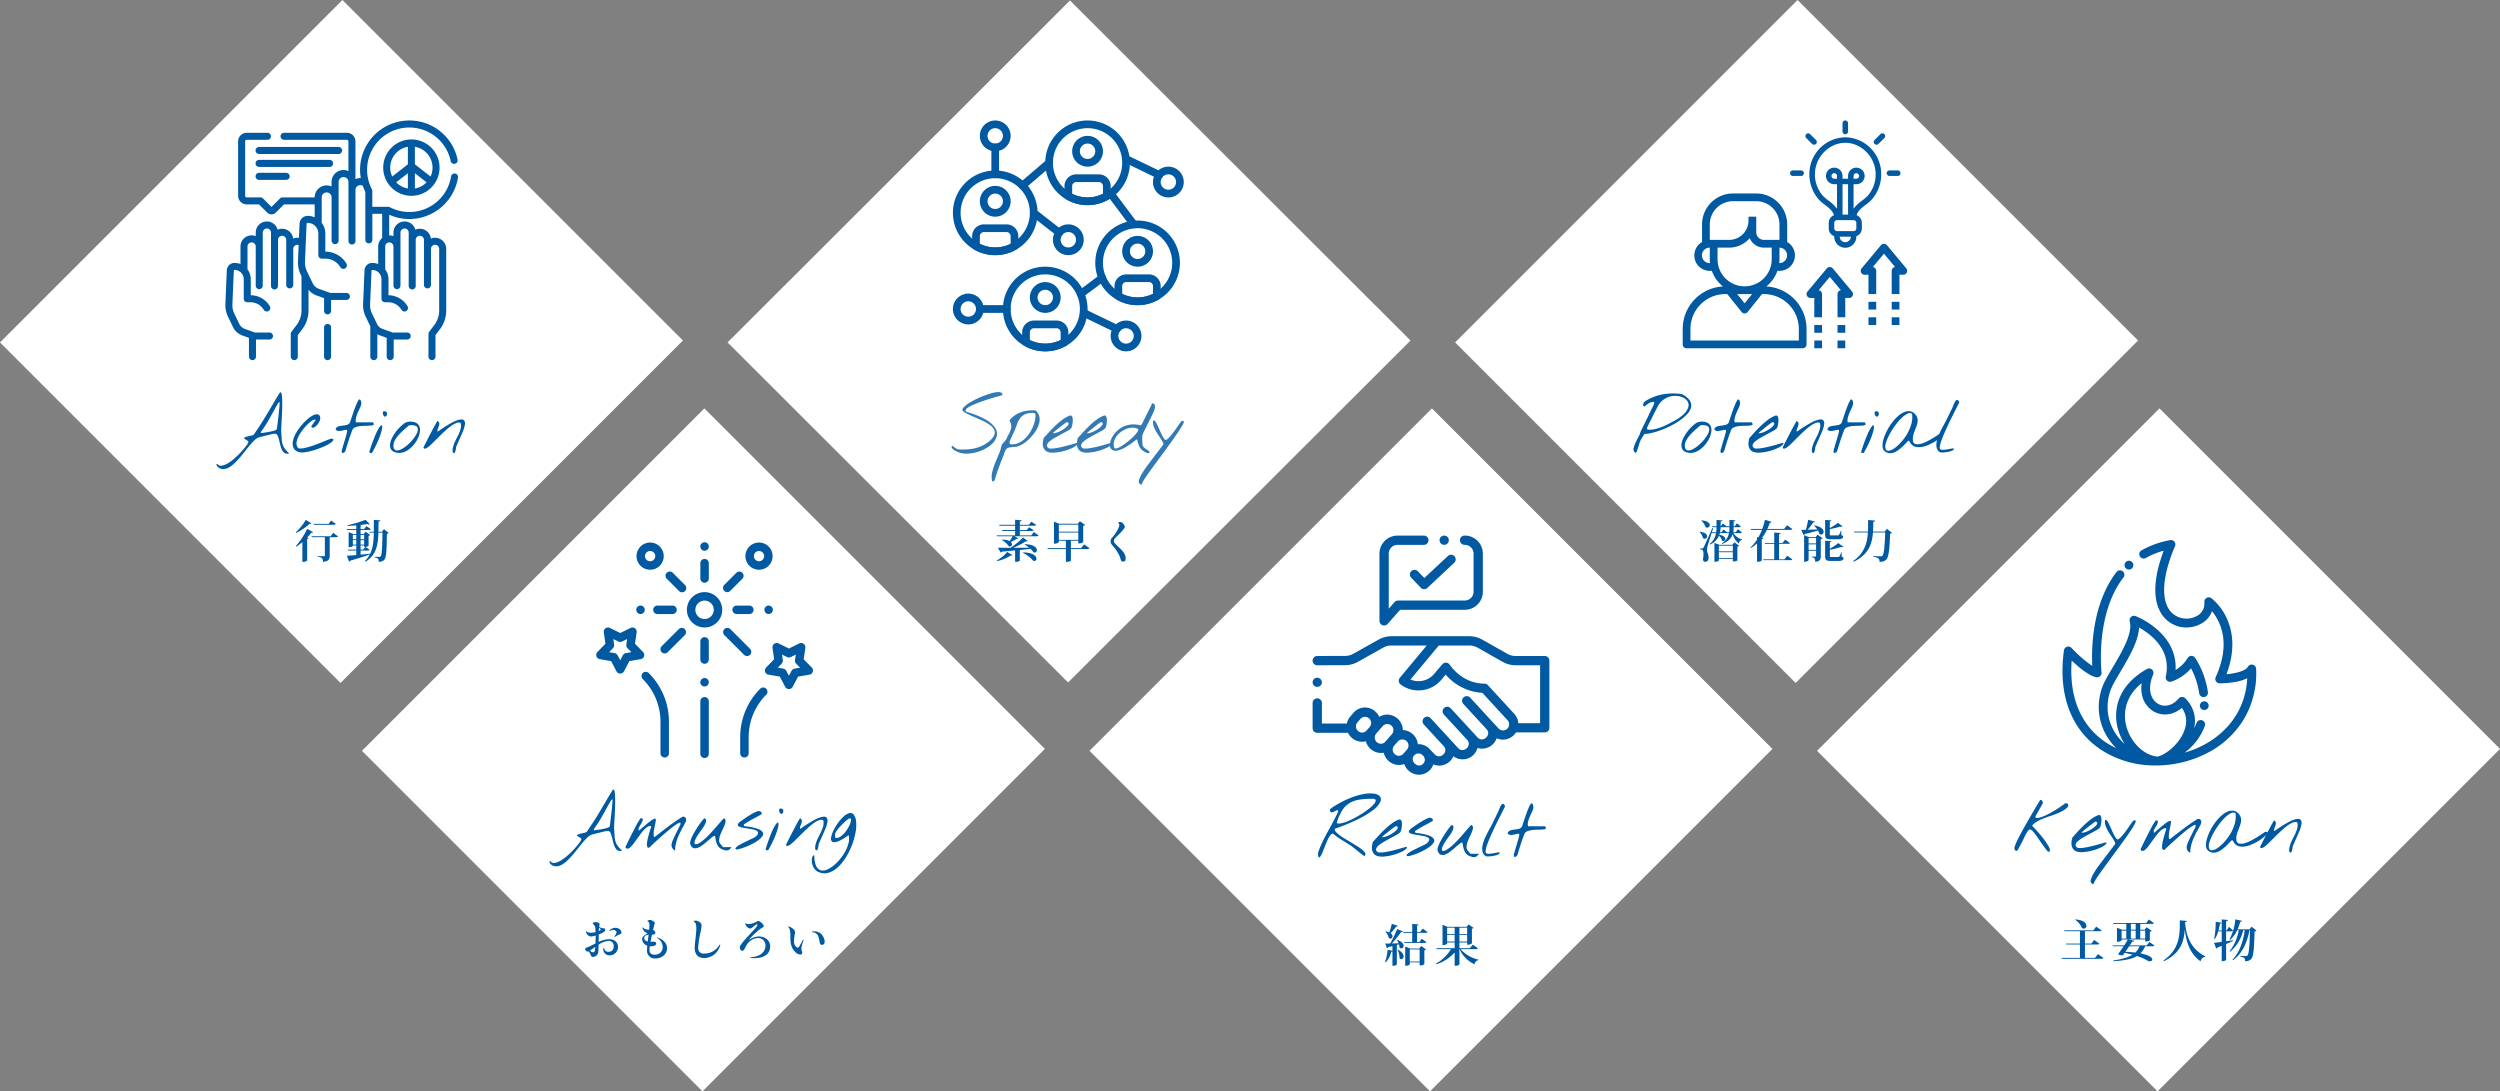 <svg xmlns="http://www.w3.org/2000/svg" width="1120.489" height="489.135" viewBox="0 0 1120.489 489.135">
  <rect x="0" y="0" width="1120.489" height="489.135" fill="#808080" stroke="none"/>
  <g id="グループ_314" data-name="グループ 314" transform="translate(-365 -2410)">
    <g id="グループ_307" data-name="グループ 307" transform="translate(220.219 -178.955)">
      <g id="グループ_304" data-name="グループ 304" transform="translate(-381.64 362.186)">
        <g id="グループ_298" data-name="グループ 298" transform="translate(1005.256 2189.157)">
          <rect id="diagmonds-light" width="215.835" height="217.041" transform="translate(489.035 220.657) rotate(45)" fill="#fff"/>
        </g>
        <g id="グループ_313" data-name="グループ 313" transform="translate(19.82 23.814)">
          <path id="パス_811" data-name="パス 811" d="M-50.273-1.2q-2.25-3.094-3.621-5.115a30.323,30.323,0,0,0-2.25-3.006q-.879-.984-1.441-.949T-58.8-9.193a31.163,31.163,0,0,0-1.6,3.041q-.949,2-2.6,4.957a.972.972,0,0,1-.439.475.571.571,0,0,1-.439,0,.928.928,0,0,1-.387-.334,2.282,2.282,0,0,1-.281-.527A2.691,2.691,0,0,1-64.3-2.936a24.417,24.417,0,0,1,1.037-2.426q.686-1.424,1.617-3.164t1.969-3.568q1.037-1.828,2.074-3.621t1.934-3.322q.9-1.529,1.6-2.689t1.02-1.723a.452.452,0,0,1,.51-.035,1.253,1.253,0,0,1,.457.439,1.864,1.864,0,0,1,.264.633.7.7,0,0,1-.07.545l-3.164,5.555v.809a3.823,3.823,0,0,0,1.846-.123,17.109,17.109,0,0,0,2.391-.861A28.855,28.855,0,0,0-48.2-17.807q1.336-.756,2.549-1.512t2.18-1.441q.967-.686,1.529-1.107a1.092,1.092,0,0,1,.826-.141.983.983,0,0,1,.563.387.985.985,0,0,1,.158.668,1.126,1.126,0,0,1-.352.7,9.284,9.284,0,0,1-2.338,1.74,25.611,25.611,0,0,1-2.865,1.3q-1.512.58-3.076,1.09t-3.006,1.107a18.475,18.475,0,0,0-2.637,1.336,7.154,7.154,0,0,0-1.969,1.758,14.465,14.465,0,0,1,1.213,1.213q.756.826,1.652,1.846T-51.961-6.7q.914,1.143,1.635,2.215t1.2,1.934A3.1,3.1,0,0,1-48.656-1.2v.809a.755.755,0,0,1-.51.088,1.327,1.327,0,0,1-.439-.193,1.673,1.673,0,0,1-.369-.334Q-50.133-1.02-50.273-1.2Zm13.711.809a3.2,3.2,0,0,1-1.6-1.072,3.883,3.883,0,0,1-.721-1.6A5.694,5.694,0,0,1-38.936-4.9a10.317,10.317,0,0,1,.4-1.846q1.055-1.125,2.373-2.584t2.795-2.865a35.982,35.982,0,0,1,3.076-2.619,13.23,13.23,0,0,1,3.252-1.846.836.836,0,0,1,.9.018,1.464,1.464,0,0,1,.475.826,4.908,4.908,0,0,1,.123,1.3,11.565,11.565,0,0,1-.123,1.441,8.471,8.471,0,0,1-.281,1.266,2.412,2.412,0,0,1-.352.773,6.21,6.21,0,0,1-1.635,1.16q-1.213.668-2.689,1.459t-2.953,1.635A15.19,15.19,0,0,0-36-5.115,3.179,3.179,0,0,0-37.125-3.48q-.176.809.984,1.477a10.979,10.979,0,0,0,2.9-.123q1.705-.264,3.48-.7t3.428-.914q1.652-.475,2.707-.756l.422.387A6.823,6.823,0,0,1-25.734-2.25a21.7,21.7,0,0,1-3.8,1.389,22.49,22.49,0,0,1-3.973.7A7.748,7.748,0,0,1-36.562-.387Zm8.4-13.43q-.035-.035-.527.3t-1.213.879q-.721.545-1.547,1.2t-1.512,1.213q-.686.563-1.143.967t-.387.4a3.244,3.244,0,0,0,1.459-.158,10.916,10.916,0,0,0,1.863-.756,15.387,15.387,0,0,0,1.846-1.107,7.387,7.387,0,0,0,1.389-1.213,1.852,1.852,0,0,0,.527-1.055Q-27.387-13.605-28.16-13.816ZM-30.234,13.5a1.842,1.842,0,0,1,.018-1.529,12.035,12.035,0,0,1,.949-2.145Q-28.652,8.719-28,7.752t.967-1.389q.281-.387.861-1.16l1.318-1.758q.738-.984,1.564-2.074t1.564-2.057q.738-.967,1.336-1.74t.879-1.16q.281-.316,0-.984a10.443,10.443,0,0,0-.861-1.564q-.58-.9-1.3-1.969a23.23,23.23,0,0,1-1.3-2.18,11.023,11.023,0,0,1-.879-2.2,3.66,3.66,0,0,1-.018-2.039q.387-.281.844.334a10.323,10.323,0,0,1,.967,1.688q.51,1.072,1.072,2.355t1.09,2.32a8.442,8.442,0,0,0,1.037,1.635q.51.6.967.246A10.507,10.507,0,0,0-16.1-7.646q.879-1.037,1.688-2.162t1.529-2.2q.721-1.072,1.354-1.881a1.607,1.607,0,0,1,.475-.439.938.938,0,0,1,.721.053q.387.141-.141,1.23a26.88,26.88,0,0,1-1.652,2.813q-1.125,1.723-2.689,3.92t-3.3,4.57Q-19.863.633-21.6,2.988t-3.2,4.377q-1.459,2.021-2.5,3.551a17.381,17.381,0,0,0-1.354,2.232q-.141.316-.3.633a1.474,1.474,0,0,1-.439.527,1.075,1.075,0,0,1-.193-.141q-.123-.105-.246-.229l-.246-.246A.872.872,0,0,1-30.234,13.5ZM13.113-.809a1.829,1.829,0,0,1-.439-1.037,3.871,3.871,0,0,1,.07-1.16A6.263,6.263,0,0,1,13.1-4.131q.229-.545.439-1,.141-.352.58-1.283t.949-1.951q.51-1.02.967-1.916t.633-1.248V-12.3q-.352-.176-1.441.475a24.065,24.065,0,0,0-2.531,1.793Q11.25-8.895,9.633-7.488T6.592-4.8Q5.168-3.516,4.113-2.514T2.777-1.2q-.773.246-1-.334a3.562,3.562,0,0,1-.123-1.617,16.968,16.968,0,0,1,.422-2.32q.316-1.283.65-2.426t.6-1.951a3.252,3.252,0,0,0,.229-.879,1.766,1.766,0,0,0-1.477.176A6.872,6.872,0,0,0,.492-9.3,17.6,17.6,0,0,0-1.125-7.365L-2.742-5.15q-.809,1.107-1.547,2.109A12.358,12.358,0,0,1-5.7-1.406a2.586,2.586,0,0,1-1.248.738.967.967,0,0,1-1-.527.278.278,0,0,1-.035-.176.49.49,0,0,1,.035-.211q.176-.352.545-1.107t.826-1.705q.457-.949.984-1.986l1-1.969q.475-.932.844-1.67t.58-1.09q.176-.352.492-.9t.633-1.055q.316-.51.563-.879l.246-.369h.844A2.09,2.09,0,0,1-.457-12.8a9.841,9.841,0,0,1-.756,1.371,10.011,10.011,0,0,0-.738,1.318,1.731,1.731,0,0,0-.018,1.389q3.023-2.672,4.658-3.937a8.446,8.446,0,0,1,2.3-1.441q.668-.176.633.527a12.168,12.168,0,0,1-.3,1.9q-.264,1.2-.527,2.725a9.389,9.389,0,0,0-.053,2.971h.422q.211-.141.7-.527l1.072-.844q.58-.457,1.09-.844t.721-.527q.387-.316,1.125-.879t1.494-1.143q.756-.58,1.371-1.02t.791-.545q.141-.105.615-.439t1.055-.721q.58-.387,1.107-.721t.773-.51a1.574,1.574,0,0,1,.984-.316,1.157,1.157,0,0,1,.756.334,1.37,1.37,0,0,1,.369.809,2.531,2.531,0,0,1-.141,1.143q-.844,1.582-1.67,3.094T15.873-6.592a21.4,21.4,0,0,0-1.125,3.146A14.134,14.134,0,0,0,14.273,0,.349.349,0,0,1,13.9,0a1.624,1.624,0,0,1-.369-.281,2.65,2.65,0,0,1-.3-.352Zm9.141,0a2.794,2.794,0,0,1-.932-2.074,9.468,9.468,0,0,1,.387-3.094,20.329,20.329,0,0,1,1.406-3.6,25.332,25.332,0,0,1,2.162-3.586,21.182,21.182,0,0,1,2.672-3.059,10.713,10.713,0,0,1,2.883-2,5.038,5.038,0,0,1,2.813-.457,3.932,3.932,0,0,1,2.5,1.6,3.8,3.8,0,0,1,.844,1.775,5.334,5.334,0,0,1-.035,1.828,10.214,10.214,0,0,1-.562,1.9q-.387.967-.756,1.951a15.117,15.117,0,0,0-.6,2,5.866,5.866,0,0,0-.088,2.074,1.634,1.634,0,0,0,1.2,1.582,4.959,4.959,0,0,0,2.443-.141,14.54,14.54,0,0,0,3.006-1.23q1.582-.844,2.936-1.687t2.25-1.477l.9-.633q.984-.211,1.107.123t-.387.984a9.825,9.825,0,0,1-1.529,1.477,19.559,19.559,0,0,1-2.32,1.6,23.673,23.673,0,0,1-2.777,1.406,12.359,12.359,0,0,1-2.883.861,7.185,7.185,0,0,1-2.654-.035,3.534,3.534,0,0,1-2.057-1.248,3.3,3.3,0,0,1-.58-.844,1.928,1.928,0,0,0-.615-.738q-.527.492-1.266,1.283t-1.6,1.582A20.694,20.694,0,0,1,28.283-1.2,7.58,7.58,0,0,1,26.3-.141,4.762,4.762,0,0,1,24.24.105,3.615,3.615,0,0,1,22.254-.809ZM22.641-2A1.242,1.242,0,0,0,24.047-.967a5.5,5.5,0,0,0,2.531-1.072,17.349,17.349,0,0,0,2.988-2.689,22.932,22.932,0,0,0,2.777-3.8,18.534,18.534,0,0,0,1.881-4.412,11.065,11.065,0,0,0,.334-4.57,1.871,1.871,0,0,0-2.109-.053,10.684,10.684,0,0,0-2.689,2,25.545,25.545,0,0,0-2.812,3.3A34.773,34.773,0,0,0,24.5-8.385a21.332,21.332,0,0,0-1.6,3.674A4.915,4.915,0,0,0,22.641-2Zm36,1.617a6.654,6.654,0,0,1,.193-2.3,13.61,13.61,0,0,1,.809-2.25q.51-1.107,1.09-2.215a22.3,22.3,0,0,0,1-2.18,10.6,10.6,0,0,0,.6-2.109,4.378,4.378,0,0,0-.141-2.057,2.8,2.8,0,0,0-2.021.141,11.052,11.052,0,0,0-2.408,1.389,31.023,31.023,0,0,0-2.619,2.18Q53.789-8.543,52.506-7.26L50.063-4.816A27.831,27.831,0,0,1,47.971-2.9a5.065,5.065,0,0,1-1.564.949.6.6,0,0,1-.844-.439,4.01,4.01,0,0,1,.4-.9q.439-.861,1.09-2.162T48.5-8.262q.791-1.512,1.494-2.83t1.23-2.232a3.947,3.947,0,0,1,.668-.984,1.4,1.4,0,0,1,.756,1.072,3.357,3.357,0,0,1-.193,1.2q-.211.615-.475,1.248a1.89,1.89,0,0,0-.088,1.266L53.455-10.6q1-.686,2.18-1.424T58.1-13.465A17.085,17.085,0,0,1,60.5-14.572a6.857,6.857,0,0,1,2.021-.439,1.463,1.463,0,0,1,1.318.527,2.586,2.586,0,0,1,.264,1.846A13.959,13.959,0,0,1,63-9.141q-.105.246-.51,1.178t-.879,2q-.475,1.072-.879,2t-.51,1.178q-.035.141-.088.51t-.123.809a4.938,4.938,0,0,1-.211.844A1.605,1.605,0,0,1,59.449,0q-.211.211-.492-.053A2.062,2.062,0,0,1,58.641-.387Z" transform="translate(1474 2585)" fill="#0059a1"/>
          <path id="パス_812" data-name="パス 812" d="M6.7-16.8a8.08,8.08,0,0,1,2.98,3.64,1.438,1.438,0,0,0,.86.32,1.238,1.238,0,0,0,1.18-1.3c0-1.1-1.2-2.54-4.92-2.82ZM15.58.28H11.06V-5.74h5.52c.56,0,.82-.08.96-.34L15.2-7.76,13.92-6.12H11.06v-5.56h6.48c.58,0,.84-.08,1-.34L16.1-13.74l-1.28,1.68H1.74l.1.38H8.82v5.56H2.58l.12.38H8.82V.28H.62l.12.4H18.4c.6,0,.84-.1.98-.36L16.92-1.42Zm23.18-5.6h-7.6c.46-.68.86-1.3,1.12-1.7.58.02.82-.1.9-.38L30.4-7.98h7.66v.92c1.52,0,2.1-.46,2.1-.5v-3.86a1.548,1.548,0,0,0,.82-.42l-2.3-1.62-.82,1.1h-2v-2.6h5.16c.56,0,.8-.1.96-.34l-2.26-1.62L38.5-15.36H23.62l.12.4H29.6v2.6H27.66l-2.24-.88v6.32c1.74,0,2.08-.7,2.08-.74v-.32h2.78a30.946,30.946,0,0,1-1.62,2.66H23.42l.12.38H28.4c-.88,1.34-1.86,2.74-2.5,3.56a3.468,3.468,0,0,0,1.7.52,1.313,1.313,0,0,0,.5-.08L28.86-2c1.28.26,2.46.54,3.54.82C30.38.1,27.52.88,23.7,1.46l.06.32C28.82,1.46,32.14.8,34.4-.56a23.636,23.636,0,0,1,4.78,2.1,1.984,1.984,0,0,0,.96.26c.62,0,1.1-.34,1.1-.82,0-.78-1.28-1.96-5.3-2.72a9.575,9.575,0,0,0,2.1-3.2h3.2c.56,0,.82-.08.96-.34L39.96-6.84Zm-7.12-6.64H33.8v3.58H31.64Zm2.16-3v2.6H31.64v-2.6Zm-4.2,3v3.58H27.5v-3.58Zm8.46,3.58h-2.2v-3.58h2.2ZM35.52-4.94a7.559,7.559,0,0,1-1.9,2.84c-1.28-.16-2.76-.28-4.44-.34.56-.8,1.16-1.68,1.72-2.5ZM46.46,1.78c7.68-3.76,9.02-9.08,9.34-14.32h.02C56.42-6.98,58-1.62,62.9,1.8A2.351,2.351,0,0,1,64.94-.18l.04-.22c-6.56-3.46-8.54-9-9.06-15.38.64-.06.8-.22.82-.5l-3.14-.28c-.02,6.26.14,12.74-7.36,18.04ZM84.8-12.52H79.46a22.337,22.337,0,0,0,1.2-3.38c.52-.04.68-.18.76-.44L78.48-17a24.021,24.021,0,0,1-2.64,9.02l.26.18a12.59,12.59,0,0,0,3.18-4.32h.7a20.284,20.284,0,0,1-4.06,9.38l.14.28a17.47,17.47,0,0,0,5.92-9.66h.7c-.64,4.92-2.3,9.86-5.46,13.2l.18.28c4.38-3.24,6.44-8.28,7.38-13.48h.24C84.86-5.3,84.6-1.46,83.88-.78a.819.819,0,0,1-.7.24c-.54,0-1.76-.04-2.52-.08l-.02.3c2.04.38,2.2.84,2.2,2.08a3.532,3.532,0,0,0,2.7-.92C86.6-.18,86.9-3.8,87.08-11.6a1.28,1.28,0,0,0,.86-.38l-2.2-1.72Zm-10.46.9h2.14c.52,0,.8-.1.96-.36L75.6-13.64l-1.02,1.62h-.24v-4.2c.62-.06.78-.22.82-.5l-2.8-.26v4.96H70.92c.26-.96.48-1.98.66-3,.5-.08.64-.22.68-.46l-2.6-.42A38.839,38.839,0,0,1,69-8.36l.34.14a12.705,12.705,0,0,0,1.46-3.4h1.56v4.74c-1.48.2-2.72.34-3.44.4L69.9-3.9a.839.839,0,0,0,.56-.48l1.9-.74v6.9c1.7,0,1.98-.68,1.98-.72v-7c1.3-.54,2.34-1.02,3.18-1.42l-.04-.26c-1.06.16-2.14.32-3.14.46Z" transform="translate(1430 2632)" fill="#0059a1"/>
          <g id="グループ_287" data-name="グループ 287" transform="translate(1431 2445)">
            <path id="パス_248" data-name="パス 248" d="M90.828,503.01a1.974,1.974,0,0,0-3.688-.9c-1.1,1.925-5.6,2.992-9.609,3.343,4.272-11.194,2.6-19.538.3-24.71a24.66,24.66,0,0,0-7.067-9.376,1.972,1.972,0,0,0-3.126,1.813,6.277,6.277,0,0,1-3.754,6.344,9.572,9.572,0,0,1-10.649-1.438c-5.247-4.937-4.792-15.885,1.249-30.036a1.971,1.971,0,0,0-2.178-2.713,41.306,41.306,0,0,0-12.9,4.617,1.973,1.973,0,0,0,2.072,3.359,33.491,33.491,0,0,1,7.94-3.242c-7.2,19.049-2.5,27.49,1.113,30.89a13.4,13.4,0,0,0,15.121,2.092,10.578,10.578,0,0,0,5.42-5.848,22.808,22.808,0,0,1,3.152,5.141c3.148,7.086,2.639,15.292-1.51,24.392a1.972,1.972,0,0,0,1.783,2.79,42.08,42.08,0,0,0,6.544-.558,21.673,21.673,0,0,0,5.811-1.71c-.946,17.073-12.061,25.793-18.943,29.579a43.827,43.827,0,0,1-9.062,3.721q1.06-.8,2.02-1.677a26.007,26.007,0,0,0,6.955-10.237,1.973,1.973,0,0,0-3.7-1.376,22.339,22.339,0,0,1-1.069,2.419A14.179,14.179,0,0,0,59.031,516.2a1.972,1.972,0,0,0-2.909.119c-2.718,3.225-6.4,4.125-9.389,2.3-2.766-1.7-4.964-6.127-2.05-13.027a1.975,1.975,0,0,0-2.788-2.487c-5.857,3.3-9.925,7.532-12.1,12.566a21.433,21.433,0,0,0-.97,14.046,24.475,24.475,0,0,0,3.1,7,22.6,22.6,0,0,1-4.56-5.425,21.7,21.7,0,0,1-.312-21.828c.847-1.592,1.9-3.368,3.014-5.249,3.791-6.395,8-13.495,8.307-19.694a31.456,31.456,0,0,1,6.041,4.329c5.4,5.005,7.4,10.933,5.936,17.606a1.973,1.973,0,0,0,2.52,2.305,21.221,21.221,0,0,0,8.816-5.958,35.185,35.185,0,0,1,3.633,11.244,1.973,1.973,0,0,0,3.905-.56A38.656,38.656,0,0,0,63.5,498.1a1.973,1.973,0,0,0-3.359.094,15.432,15.432,0,0,1-5.414,5.332c.364-6.6-2.263-12.649-7.725-17.663a35.519,35.519,0,0,0-10.2-6.483,1.972,1.972,0,0,0-2.612,2.353c1.436,5.357-3.53,13.736-7.517,20.467-1.137,1.919-2.213,3.732-3.1,5.4a25.565,25.565,0,0,0,.413,25.718,26.41,26.41,0,0,0,4.153,5.26,35.242,35.242,0,0,1-5.152-2.926C12.118,528.175,6.937,515.37,8.177,499.322c3.091,2.942,7.774,6.906,11.073,7.477a1.977,1.977,0,0,0,2.3-2.178c-.033-.259-2.915-26.071,9.831-42.556a1.973,1.973,0,0,0-3.122-2.415c-7.2,9.315-9.705,21.185-10.537,29.5a86.97,86.97,0,0,0-.34,12.588A57.783,57.783,0,0,1,8.1,493.654a1.973,1.973,0,0,0-3.394,1.078c-2.716,19.5,2.981,35.184,16.037,44.176a43.944,43.944,0,0,0,24.181,7.42c.323.007.643.009.968.009.356,0,.713,0,1.069-.013.162.007.325.013.485.013a1.933,1.933,0,0,0,.391-.039,50.2,50.2,0,0,0,21.973-6,41.068,41.068,0,0,0,15.464-14.605,40.112,40.112,0,0,0,5.552-22.682m-51.3,6.43a15.058,15.058,0,0,0,.209,5.488,11.138,11.138,0,0,0,4.933,7.053,10.259,10.259,0,0,0,7.315,1.306,11.926,11.926,0,0,0,5.543-2.781,10.105,10.105,0,0,1,1.653,8.419C58.091,533.9,53.7,539.1,48.6,541.7c-.588.228-1.192.443-1.809.652-.046,0-.092,0-.141,0-6.028-.483-12.072-6.3-14-13.644-.957-3.644-1.914-12.149,6.882-19.273" transform="translate(-4.046 -445.304)" fill="#0059a1"/>
            <path id="パス_249" data-name="パス 249" d="M32.1,480.1v.04a1.972,1.972,0,0,0,1.9,2.039l.07,0a1.975,1.975,0,0,0,1.969-1.906l0-.059A1.973,1.973,0,0,0,32.1,480.1" transform="translate(29.48 -406.001)" fill="#0059a1"/>
            <path id="パス_250" data-name="パス 250" d="M20.663,451.5a1.974,1.974,0,1,1-1.974-1.971,1.972,1.972,0,0,1,1.974,1.971" transform="translate(11.097 -440.253)" fill="#0059a1"/>
          </g>
        </g>
      </g>
      <g id="グループ_303" data-name="グループ 303" transform="translate(-475.82 362.186)">
        <g id="グループ_297" data-name="グループ 297" transform="translate(773.346 2189.157)">
          <rect id="diagmonds-light-2" data-name="diagmonds-light" width="215.835" height="217.041" transform="translate(489.035 220.657) rotate(45)" fill="#fff"/>
        </g>
        <g id="グループ_312" data-name="グループ 312" transform="translate(19.91 25.814)">
          <path id="パス_813" data-name="パス 813" d="M-49.5-.387A4.161,4.161,0,0,1-49.184-2.9a38.694,38.694,0,0,1,1.635-3.867q1.037-2.162,2.32-4.482t2.355-4.342q1.072-2.021,1.758-3.445t.545-1.811a1.122,1.122,0,0,0-.9.105l-.949.492a2.426,2.426,0,0,1-.932.281.9.9,0,0,1-.809-.492.579.579,0,0,1-.123-.475,1.169,1.169,0,0,1,.211-.439,2.109,2.109,0,0,1,.352-.369q.193-.158.334-.264a45.156,45.156,0,0,1,7.611-4.113,33.227,33.227,0,0,1,6.469-2,14.435,14.435,0,0,1,4.816-.211A4.071,4.071,0,0,1-21.8-27.053a2.372,2.372,0,0,1,.088,2.5A9.945,9.945,0,0,1-24.7-21.129a38.209,38.209,0,0,1-6.574,4.061,88.1,88.1,0,0,1-10.635,4.412,1.047,1.047,0,0,0,.193,1.266A9.01,9.01,0,0,0-40.1-9.861a26.96,26.96,0,0,0,2.531,1.705q1.459.879,2.953,1.775t2.848,1.758a18.187,18.187,0,0,1,2.232,1.635,4.049,4.049,0,0,1,1.143,1.441.91.91,0,0,1-.475,1.16Q-28.9-.352-29.3-.65t-1-.773q-.6-.475-1.283-1.037t-1.3-1.055l-1.055-.844q-.439-.352-.51-.422-2.109-1.336-4.219-2.637a39.889,39.889,0,0,1-4.113-2.918q-.668-.211-1.336.7a12.8,12.8,0,0,0-1.3,2.338q-.633,1.424-1.248,3.023t-1.143,2.777A6.045,6.045,0,0,1-48.762.123Q-49.184.563-49.5-.387Zm8.367-14.66a4.217,4.217,0,0,0,2.092-.035,16.737,16.737,0,0,0,2.918-.949,35.871,35.871,0,0,0,3.34-1.617q1.74-.949,3.322-1.986t2.9-2.092A14.039,14.039,0,0,0-24.5-23.678a3.026,3.026,0,0,0,.791-1.529q.053-.633-.861-.809a36.442,36.442,0,0,0-6.469.369,12.21,12.21,0,0,0-4.57,1.635,10.167,10.167,0,0,0-3.2,3.27,23.3,23.3,0,0,0-2.32,5.273ZM-22.992-.387a3.2,3.2,0,0,1-1.6-1.072,3.883,3.883,0,0,1-.721-1.6A5.694,5.694,0,0,1-25.365-4.9a10.317,10.317,0,0,1,.4-1.846q1.055-1.125,2.373-2.584t2.795-2.865a35.982,35.982,0,0,1,3.076-2.619,13.23,13.23,0,0,1,3.252-1.846.836.836,0,0,1,.9.018,1.464,1.464,0,0,1,.475.826,4.908,4.908,0,0,1,.123,1.3,11.565,11.565,0,0,1-.123,1.441,8.471,8.471,0,0,1-.281,1.266,2.412,2.412,0,0,1-.352.773,6.21,6.21,0,0,1-1.635,1.16q-1.213.668-2.689,1.459T-20-6.785a15.19,15.19,0,0,0-2.426,1.67A3.179,3.179,0,0,0-23.555-3.48q-.176.809.984,1.477a10.979,10.979,0,0,0,2.9-.123q1.705-.264,3.48-.7t3.428-.914q1.652-.475,2.707-.756l.422.387A6.823,6.823,0,0,1-12.164-2.25a21.7,21.7,0,0,1-3.8,1.389,22.49,22.49,0,0,1-3.973.7A7.748,7.748,0,0,1-22.992-.387Zm8.4-13.43q-.035-.035-.527.3t-1.213.879q-.721.545-1.547,1.2t-1.512,1.213q-.686.563-1.143.967t-.387.4a3.244,3.244,0,0,0,1.459-.158A10.916,10.916,0,0,0-17.6-9.773a15.387,15.387,0,0,0,1.846-1.107,7.387,7.387,0,0,0,1.389-1.213,1.852,1.852,0,0,0,.527-1.055Q-13.816-13.605-14.59-13.816ZM-9.668-.387q-.422-.281-.018-.756a5.439,5.439,0,0,1,1.3-1.02q.9-.545,2.092-1.143t2.3-1.125l1.951-.932a5.884,5.884,0,0,0,1.09-.615Q.211-6.961.264-7.611a1.1,1.1,0,0,0-.58-1.055A5.252,5.252,0,0,0-2.092-9.3q-1.143-.229-2.355-.422t-2.32-.4a5,5,0,0,1-1.67-.562.736.736,0,0,1-.369-.932,3.917,3.917,0,0,1,1.529-1.494q.492-.352,1.441-1.02T-3.779-15.5q1.107-.7,2.2-1.266a8.471,8.471,0,0,1,1.828-.738,1.537,1.537,0,0,1,.791.07,1.58,1.58,0,0,1,.65.4.766.766,0,0,1,.229.58q-.018.316-.475.563-2,1.125-3.85,2.109a40.688,40.688,0,0,0-3.709,2.25.487.487,0,0,0,.053.492,1.047,1.047,0,0,0,.369.316A24.127,24.127,0,0,1-.088-9.633,4.646,4.646,0,0,1,2.3-8.086,1.564,1.564,0,0,1,2.18-6.293,7.664,7.664,0,0,1,.3-4.43,19.921,19.921,0,0,1-2.566-2.707,32.911,32.911,0,0,1-5.678-1.336,24.367,24.367,0,0,1-8.3-.492Q-9.422-.211-9.668-.387Zm28.02,0a4,4,0,0,1-1.512-1.02,4.762,4.762,0,0,1-.879-1.441,9.892,9.892,0,0,1-.492-1.705q-.176-.9-.316-1.811-.316-.211-1.125.4T12.164-4.43Q11.109-3.516,9.9-2.549A9.627,9.627,0,0,1,7.559-1.125,3.042,3.042,0,0,1,5.5-.949Q4.57-1.23,4.043-2.777a2.688,2.688,0,0,1,.123-1.529,13.8,13.8,0,0,1,.9-2.2q.6-1.2,1.389-2.479T8-11.373q.756-1.107,1.406-1.9a6.1,6.1,0,0,1,1-1.037,1.1,1.1,0,0,1,.721,1.178,5.164,5.164,0,0,1-.633,1.811,17.709,17.709,0,0,1-1.406,2.18q-.861,1.16-1.617,2.3a14.372,14.372,0,0,0-1.213,2.2,2.862,2.862,0,0,0-.246,1.863,2.2,2.2,0,0,0,1.916-.334,15.189,15.189,0,0,0,2.461-1.811q1.318-1.16,2.707-2.654t2.584-2.883q1.2-1.389,2.109-2.443a14.072,14.072,0,0,1,1.336-1.406,1.185,1.185,0,0,1,.738,1.143,5,5,0,0,1-.4,1.811q-.4,1.02-.984,2.2a23.369,23.369,0,0,0-1,2.338,8.063,8.063,0,0,0-.492,2.215,2.517,2.517,0,0,0,.563,1.828l1.2,1.406h3.551q.246,0,.105.211a2.691,2.691,0,0,1-.4.457q-.264.246-.545.475A1.52,1.52,0,0,1,21.129,0a3.8,3.8,0,0,1-1.477.053A7.391,7.391,0,0,1,18.352-.387Zm7.137,0A3.309,3.309,0,0,1,24.17-2.25a5.845,5.845,0,0,1-.088-2.443,13.424,13.424,0,0,1,.756-2.725q.545-1.406,1.2-2.707T27.3-12.516q.615-1.09.967-1.793l.51-1.02q.4-.809.861-1.758t.861-1.775q.4-.826.51-1.037a5.02,5.02,0,0,0,.3-.686q.193-.51.439-1.107a11.4,11.4,0,0,1,.545-1.143,2.4,2.4,0,0,1,.633-.791.59.59,0,0,1,.668-.07,1.94,1.94,0,0,1,.65,1.055q-.141.352-.686,1.406T32.273-18.7l-1.635,3.27q-.9,1.793-1.74,3.621T27.316-8.244Q26.578-6.5,26.1-5.08a11.079,11.079,0,0,0-.562,2.355q-.088.932.334,1.143a2.5,2.5,0,0,0,1.283.193q.791-.053,1.635-.193t1.652-.3A5.7,5.7,0,0,1,31.852-2q.141.316-.211.615a3.2,3.2,0,0,1-.984.527A9.678,9.678,0,0,1,29.2-.475q-.826.158-1.582.229a8.831,8.831,0,0,1-1.336.035A1.741,1.741,0,0,1,25.488-.387Zm12.727,0a1.2,1.2,0,0,1-.035-.387,1.61,1.61,0,0,1,.035-.422q.105-.387.387-1.354t.6-2.039q.316-1.072.6-2.021t.387-1.336q.141-.492.316-1.143a2.845,2.845,0,0,0,.07-1.248,3.559,3.559,0,0,0-1.3.123q-.773.193-1.529.316a4.043,4.043,0,0,1-1.406,0,1.225,1.225,0,0,1-.932-.826,2.057,2.057,0,0,1,1.266-1.143,9.524,9.524,0,0,1,1.828-.369,15.348,15.348,0,0,0,1.881-.316A2.356,2.356,0,0,0,41.8-13.5q.316-.914.756-2.232t.932-2.76q.492-1.441,1.072-2.848a20.712,20.712,0,0,1,1.213-2.5q.387-.246.633-.035a1.275,1.275,0,0,1,.369.615,3.959,3.959,0,0,1,.158.826,2.119,2.119,0,0,1,0,.563,9.106,9.106,0,0,1-.721,1.951q-.51,1.037-.949,2.092a14.842,14.842,0,0,0-.7,2.109,4.007,4.007,0,0,0-.018,2H52.1q.035,0,.176.229t.246.369q.176.492-.387.668a6.443,6.443,0,0,1-1.512.229q-.949.053-2.162.07a18.281,18.281,0,0,0-2.32.176,8.064,8.064,0,0,0-1.986.527,2.11,2.11,0,0,0-1.2,1.107q-.914,2.355-1.687,4.729T39.8-.809a3.221,3.221,0,0,1-.281.334,2.355,2.355,0,0,1-.457.387.678.678,0,0,1-.475.123Q38.355,0,38.215-.387Z" transform="translate(1241 2585)" fill="#0059a1"/>
          <path id="パス_814" data-name="パス 814" d="M11.76-5.92,9.5-6.8V1.78h.36c1.04,0,1.68-.46,1.68-.62V.28h4.42V1.62h.36a2.373,2.373,0,0,0,1.76-.52V-5.12a1.221,1.221,0,0,0,.76-.34l-2.16-1.6-.9,1.14Zm-.22.4h4.42V-.1H11.54ZM.6-13.46A5.407,5.407,0,0,1,2.12-10.7a1.047,1.047,0,0,0,.74.34,1.011,1.011,0,0,0,.96-1.06,1.747,1.747,0,0,0-.88-1.38,24.318,24.318,0,0,0,2.48-2.94c.5.02.7-.1.78-.34L3.5-17c-.32,1.32-.74,2.82-1.12,3.9a7.22,7.22,0,0,0-1.64-.52Zm16.74-1.4-1.12,1.5H14.78V-16.2c.54-.1.72-.22.76-.48l-2.9-.28v3.6H8.58l.12.4h3.94v4.14H9.02l.1.38h8.96c.52,0,.78-.08.94-.34L16.94-10.3,15.82-8.82H14.78v-4.14h3.74c.56,0,.8-.08.98-.34ZM5.9-14.64A62.589,62.589,0,0,1,2.8-8.18c-.94.02-1.72.02-2.24.02l.72,2.08a.769.769,0,0,0,.54-.44c.7-.18,1.36-.34,1.96-.48v2.1L1.6-5.36A19.51,19.51,0,0,1,.48.08L.8.26A11,11,0,0,0,3.26-4.46a1.228,1.228,0,0,0,.52-.12V1.8h.34a2.027,2.027,0,0,0,1.62-.56V-7.52L6.7-7.8a5.909,5.909,0,0,1,.24,1.36A1.016,1.016,0,0,0,7.78-6,1.081,1.081,0,0,0,8.8-7.14c0-.8-.7-1.86-2.82-2.68l-.2.12a5.912,5.912,0,0,1,.74,1.42c-1.04.04-2.08.06-3,.08A47.908,47.908,0,0,0,7.7-13.36a2.553,2.553,0,0,0,.34.04.45.45,0,0,0,.48-.26Zm.2,9.38a8.062,8.062,0,0,1,.86,3.64,1,1,0,0,0,.8.46A1.147,1.147,0,0,0,8.78-2.42c0-.82-.6-1.94-2.46-2.94ZM39.78-7.64,38.5-6.06H33.8V-8.64h3.46v1.02c1.6,0,2.14-.62,2.14-.64v-6.52a1.408,1.408,0,0,0,.74-.38L37.9-16.72l-.82,1.06H28.44l-2.22-.9v9.1c1.76,0,2.08-.7,2.08-.76v-.42h3.36v2.58H23.5l.12.4h6.4A17.849,17.849,0,0,1,23.26.86l.18.3a18.9,18.9,0,0,0,8.22-5.32V1.8h.38a2.166,2.166,0,0,0,1.76-.62V-5.66h.08a13.087,13.087,0,0,0,6.68,6.78A2.259,2.259,0,0,1,42.24-.72l.04-.24a14.942,14.942,0,0,1-7.96-4.7h6.84c.56,0,.82-.1.98-.34Zm-8.12-4.74H28.3v-2.88h3.36Zm5.6,0H33.8v-2.88h3.46ZM28.3-12h3.36v2.96H28.3Zm5.5,0h3.46v2.96H33.8Z" transform="translate(1221 2632)" fill="#0059a1"/>
          <g id="グループ_286" data-name="グループ 286" transform="translate(1189 2441)">
            <path id="パス_243" data-name="パス 243" d="M104.039,386.6H90.958a7.533,7.533,0,0,1-3.7-.972L75.99,379.255a11.7,11.7,0,0,0-5.745-1.51H35.307a11.679,11.679,0,0,0-5.714,1.495l-11.354,6.369a7.556,7.556,0,0,1-3.662.964l-12.5.024a2.079,2.079,0,0,0,0,4.158h0l12.5-.029a11.708,11.708,0,0,0,5.688-1.493l11.352-6.371a7.557,7.557,0,0,1,3.682-.961H51.146L39.087,396.372a2.08,2.08,0,0,0,.347,2.992,13.364,13.364,0,0,0,18.175-2.013l2.042-2.4a23.39,23.39,0,0,0,16.432,8.171l11.246,12.215a2.741,2.741,0,1,1-4.033,3.712l-12.709-13.8a2.079,2.079,0,0,0-3.058,2.817l10.43,11.326c2.4,2.6-1.638,6.314-4.033,3.712L61.892,410.036a2.078,2.078,0,1,0-3.058,2.814l10.434,11.332c2.393,2.617-1.657,6.294-4.037,3.708L52.876,414.472a2.078,2.078,0,0,0-3.056,2.817l8.93,9.7c2.4,2.608-1.64,6.311-4.044,3.7l-2.759-2.9a6.753,6.753,0,0,0-4.8-1.655,6.75,6.75,0,0,0-2.292-4.509l-.184-.16a6.75,6.75,0,0,0-4.235-1.662c0-.154,0-.31-.015-.468a7.079,7.079,0,0,0-7.4-6.456,6.731,6.731,0,0,0-3.148,1.023,6.724,6.724,0,0,0-1.758-2.4l-.184-.16a6.782,6.782,0,0,0-9.558.654L16.9,413.693a6.723,6.723,0,0,0-1.548,3.19H4.156v-9.227a2.078,2.078,0,0,0-4.156,0v11.3a2.079,2.079,0,0,0,2.077,2.081h13.8a7.062,7.062,0,0,0,7.991,3.822,7.071,7.071,0,0,0,8.008,5.1,7.037,7.037,0,0,0,9.192,5.084,7.128,7.128,0,0,0,6.189,4.768,6.826,6.826,0,0,0,6.843-4.6,6.968,6.968,0,0,0,2.637.52,6.894,6.894,0,0,0,6.351-4.206,6.9,6.9,0,0,0,10.816-3.7,6.934,6.934,0,0,0,2.042.307,6.882,6.882,0,0,0,6.522-4.665,6.895,6.895,0,0,0,8.682-2.608h12.889a2.079,2.079,0,0,0,2.079-2.079V388.675a2.079,2.079,0,0,0-2.079-2.079M20.465,420.279a2.686,2.686,0,0,1-.437-3.857l1.475-1.688a2.743,2.743,0,0,1,4.134,3.6l-1.475,1.695a2.624,2.624,0,0,1-3.7.252m10.32,5.646a2.785,2.785,0,0,1-2.338-4.492l3.06-3.51a2.744,2.744,0,0,1,4.134,3.6l-3.06,3.51a2.6,2.6,0,0,1-1.8.891m6.178,4.764a2.683,2.683,0,0,1-.441-3.851l1.732-1.987a2.744,2.744,0,0,1,4.127,3.609l-1.723,1.976a2.624,2.624,0,0,1-3.695.252m12.693,4.094c-2.318,2.659-6.538-1.207-4.011-3.734,2.345-2.342,6.2,1.225,4.011,3.734m52.307-18.072H92.189a6.865,6.865,0,0,0-1.8-4.189L78.541,399.658a2.109,2.109,0,0,0-1.528-.667,18.079,18.079,0,0,1-11.464-4.154,20.5,20.5,0,0,1-4.081-4.287,2.076,2.076,0,0,0-3.332-.228l-3.69,4.334a9.209,9.209,0,0,1-10.6,2.494L56.555,381.9h13.69a7.534,7.534,0,0,1,3.7.972l11.268,6.369a11.7,11.7,0,0,0,5.743,1.513h11.005Z" transform="translate(0 -332.634)" fill="#0059a1"/>
            <path id="パス_244" data-name="パス 244" d="M.156,389.075a2.093,2.093,0,0,0,3.855-.048A2.092,2.092,0,0,0,1.006,386.5a2.1,2.1,0,0,0-.85,2.577" transform="translate(0.002 -322.518)" fill="#0059a1"/>
            <g id="グループ_289" data-name="グループ 289" transform="translate(29.966)">
              <path id="パス_245" data-name="パス 245" d="M14.989,397.73a2.072,2.072,0,0,0,2.292-.564l5.631-6.342H51.89a8.1,8.1,0,0,0,8.092-8.092V365.659a8.1,8.1,0,0,0-8.092-8.092h-.105a2.081,2.081,0,1,0,.143,4.158,3.938,3.938,0,0,1,3.9,3.936v17.071a3.943,3.943,0,0,1-3.936,3.936H21.979a2.075,2.075,0,0,0-1.554.7l-2.619,2.953V365.659a3.937,3.937,0,0,1,3.934-3.934H33.4a1.968,1.968,0,0,0,.279,0,2.075,2.075,0,0,0,1.945-2.129c0-.026,0-.055,0-.079a2.078,2.078,0,0,0-2.072-1.949H21.742a8.1,8.1,0,0,0-8.092,8.092v30.128a2.078,2.078,0,0,0,1.339,1.943" transform="translate(-13.65 -357.567)" fill="#0059a1"/>
              <path id="パス_246" data-name="パス 246" d="M26.313,371.916l-2.858-2.988a2.078,2.078,0,1,0-3,2.874l4.279,4.47a2.075,2.075,0,0,0,2.922.081l12.059-11.277a2.078,2.078,0,0,0-2.839-3.036Z" transform="translate(-6.209 -352.889)" fill="#0059a1"/>
              <path id="パス_247" data-name="パス 247" d="M26.842,361.37a2.076,2.076,0,1,0-.784-2.472,2.092,2.092,0,0,0,.784,2.472" transform="translate(1.018 -357.566)" fill="#0059a1"/>
            </g>
          </g>
        </g>
      </g>
      <g id="グループ_302" data-name="グループ 302" transform="translate(-570 362.186)">
        <g id="グループ_296" data-name="グループ 296" transform="translate(541.436 2189.157)">
          <rect id="diagmonds-light-3" data-name="diagmonds-light" width="215.835" height="217.041" transform="translate(489.035 220.657) rotate(45)" fill="#fff"/>
        </g>
        <g id="グループ_311" data-name="グループ 311" transform="translate(20 22.814)">
          <path id="パス_816" data-name="パス 816" d="M-70.137,6.5a2.125,2.125,0,0,1-.334-.334,2.63,2.63,0,0,1-.369-.545.95.95,0,0,1-.123-.492q.018-.211.4-.211a1.93,1.93,0,0,0,2.074.773A8.422,8.422,0,0,0-65.6,4.482a22.074,22.074,0,0,0,3.146-2.426,39.431,39.431,0,0,0,2.883-2.9,31.375,31.375,0,0,0,2.109-2.6,3.881,3.881,0,0,0,.826-1.547q0-.105-.281-.334t-.65-.475l-.686-.457a1.581,1.581,0,0,1-.387-.316.937.937,0,0,1,.668-.545,12.045,12.045,0,0,1,1.266-.352q.7-.158,1.389-.316a3.027,3.027,0,0,0,1.037-.4q1.863-2.707,3.252-4.869t2.637-4.254q1.248-2.092,2.549-4.307t2.988-4.992q.457-.773.738-.527a2.113,2.113,0,0,1,.422,1.2,20.284,20.284,0,0,1,.176,2.408q.035,1.459,0,3.146t-.123,3.445q-.088,1.758-.176,3.234t-.141,2.549a11.411,11.411,0,0,0-.018,1.389q.141,1.793.193,3.111a11.766,11.766,0,0,0,.334,2.426,7.008,7.008,0,0,0,.967,2.145A11.864,11.864,0,0,0-38.391.176,2.28,2.28,0,0,1-40.307.123a3.253,3.253,0,0,1-1.23-1.336,9.331,9.331,0,0,1-.773-2.074q-.3-1.178-.562-2.285a13.6,13.6,0,0,0-.6-1.934,1.834,1.834,0,0,0-.9-1.072q-.035,0-.193-.018a3.2,3.2,0,0,0-.352-.018q-.193,0-.369.018t-.246.018q-.316.07-1.178.281t-1.881.457q-1.02.246-1.951.492T-51.891-7a4.745,4.745,0,0,0-1.846,1.125,24.149,24.149,0,0,0-2.039,2.127Q-56.848-2.5-57.99-1.02t-2.338,2.883q-1.2,1.406-2.426,2.6A13.645,13.645,0,0,1-65.215,6.4a5.553,5.553,0,0,1-2.479.826A3.813,3.813,0,0,1-70.137,6.5ZM-51.082-8.965a1.111,1.111,0,0,0,.369.035,1.511,1.511,0,0,0,.4-.035q.633-.105,1.582-.246t1.9-.334A15.942,15.942,0,0,0-45.07-10a2.9,2.9,0,0,0,1.125-.58l.105-.738q.105-.738.246-1.881t.3-2.531q.158-1.389.3-2.725t.229-2.479q.088-1.143.123-1.775-.387-.176-1.02.9T-45.3-18.879q-1,1.863-2.426,4.342a58.759,58.759,0,0,1-3.357,5.15Zm35.3,8.156a1.829,1.829,0,0,1-.439-1.037,3.871,3.871,0,0,1,.07-1.16A6.263,6.263,0,0,1-15.8-4.131q.229-.545.439-1,.141-.352.58-1.283t.949-1.951q.51-1.02.967-1.916t.633-1.248V-12.3q-.352-.176-1.441.475a24.065,24.065,0,0,0-2.531,1.793q-1.441,1.143-3.059,2.549T-22.307-4.8q-1.424,1.283-2.479,2.285T-26.121-1.2q-.773.246-1-.334a3.562,3.562,0,0,1-.123-1.617,16.968,16.968,0,0,1,.422-2.32q.316-1.283.65-2.426t.6-1.951a3.252,3.252,0,0,0,.229-.879,1.766,1.766,0,0,0-1.477.176A6.872,6.872,0,0,0-28.406-9.3a17.6,17.6,0,0,0-1.617,1.934L-31.641-5.15q-.809,1.107-1.547,2.109a12.358,12.358,0,0,1-1.406,1.635,2.586,2.586,0,0,1-1.248.738.967.967,0,0,1-1-.527.278.278,0,0,1-.035-.176.49.49,0,0,1,.035-.211q.176-.352.545-1.107t.826-1.705q.457-.949.984-1.986l1-1.969q.475-.932.844-1.67t.58-1.09q.176-.352.492-.9t.633-1.055q.316-.51.563-.879l.246-.369h.844a2.09,2.09,0,0,1-.07,1.512,9.841,9.841,0,0,1-.756,1.371,10.011,10.011,0,0,0-.738,1.318,1.731,1.731,0,0,0-.018,1.389q3.023-2.672,4.658-3.937a8.446,8.446,0,0,1,2.3-1.441q.668-.176.633.527a12.168,12.168,0,0,1-.3,1.9q-.264,1.2-.527,2.725a9.389,9.389,0,0,0-.053,2.971h.422q.211-.141.7-.527l1.072-.844q.58-.457,1.09-.844t.721-.527q.387-.316,1.125-.879t1.494-1.143q.756-.58,1.371-1.02t.791-.545q.141-.105.615-.439t1.055-.721q.58-.387,1.107-.721t.773-.51a1.574,1.574,0,0,1,.984-.316,1.157,1.157,0,0,1,.756.334,1.37,1.37,0,0,1,.369.809,2.531,2.531,0,0,1-.141,1.143q-.844,1.582-1.67,3.094t-1.512,3.041A21.4,21.4,0,0,0-14.15-3.445,14.134,14.134,0,0,0-14.625,0a.349.349,0,0,1-.369,0,1.624,1.624,0,0,1-.369-.281,2.65,2.65,0,0,1-.3-.352ZM6.469-.387a4,4,0,0,1-1.512-1.02,4.762,4.762,0,0,1-.879-1.441,9.892,9.892,0,0,1-.492-1.705q-.176-.9-.316-1.811-.316-.211-1.125.4T.281-4.43q-1.055.914-2.268,1.881A9.627,9.627,0,0,1-4.324-1.125a3.042,3.042,0,0,1-2.057.176Q-7.312-1.23-7.84-2.777a2.688,2.688,0,0,1,.123-1.529,13.8,13.8,0,0,1,.9-2.2q.6-1.2,1.389-2.479t1.547-2.391q.756-1.107,1.406-1.9a6.1,6.1,0,0,1,1-1.037,1.1,1.1,0,0,1,.721,1.178,5.164,5.164,0,0,1-.633,1.811,17.709,17.709,0,0,1-1.406,2.18q-.861,1.16-1.617,2.3a14.372,14.372,0,0,0-1.213,2.2,2.862,2.862,0,0,0-.246,1.863,2.2,2.2,0,0,0,1.916-.334A15.189,15.189,0,0,0-1.494-4.922q1.318-1.16,2.707-2.654T3.8-10.459q1.2-1.389,2.109-2.443a14.072,14.072,0,0,1,1.336-1.406,1.185,1.185,0,0,1,.738,1.143,5,5,0,0,1-.4,1.811q-.4,1.02-.984,2.2a23.369,23.369,0,0,0-1,2.338A8.063,8.063,0,0,0,5.1-4.605,2.517,2.517,0,0,0,5.66-2.777l1.2,1.406h3.551q.246,0,.105.211a2.691,2.691,0,0,1-.4.457q-.264.246-.545.475A1.52,1.52,0,0,1,9.246,0,3.8,3.8,0,0,1,7.77.053,7.391,7.391,0,0,1,6.469-.387Zm6.152,0Q12.2-.668,12.6-1.143a5.439,5.439,0,0,1,1.3-1.02Q14.8-2.707,16-3.3T18.3-4.43l1.951-.932a5.884,5.884,0,0,0,1.09-.615q1.16-.984,1.213-1.635a1.1,1.1,0,0,0-.58-1.055A5.252,5.252,0,0,0,20.2-9.3q-1.143-.229-2.355-.422t-2.32-.4a5,5,0,0,1-1.67-.562.736.736,0,0,1-.369-.932,3.917,3.917,0,0,1,1.529-1.494q.492-.352,1.441-1.02T18.51-15.5q1.107-.7,2.2-1.266a8.471,8.471,0,0,1,1.828-.738,1.537,1.537,0,0,1,.791.07,1.58,1.58,0,0,1,.65.4.766.766,0,0,1,.229.58q-.018.316-.475.563-2,1.125-3.85,2.109a40.688,40.688,0,0,0-3.709,2.25.487.487,0,0,0,.053.492,1.047,1.047,0,0,0,.369.316A24.127,24.127,0,0,1,22.2-9.633a4.646,4.646,0,0,1,2.391,1.547,1.564,1.564,0,0,1-.123,1.793A7.664,7.664,0,0,1,22.588-4.43a19.921,19.921,0,0,1-2.865,1.723,32.911,32.911,0,0,1-3.111,1.371,24.367,24.367,0,0,1-2.619.844Q12.867-.211,12.621-.387Zm13.289,0a76.549,76.549,0,0,1,2.619-7.365A21.922,21.922,0,0,1,30.5-11.566q.791-1.09,1.072-.7T31.518-10.3a26.962,26.962,0,0,1-1.406,4.236A52.264,52.264,0,0,1,27.105,0a1.252,1.252,0,0,1-.668.035A.657.657,0,0,1,25.91-.387ZM32.063-17.3a1.93,1.93,0,0,1-.07-.633,1.307,1.307,0,0,1,.07-.562,1.635,1.635,0,0,1,1.23-.07.942.942,0,0,1,.527.615,1.659,1.659,0,0,1-.018.861,1.28,1.28,0,0,1-.4.686.592.592,0,0,1-.65.07A1.658,1.658,0,0,1,32.063-17.3Zm16.1,16.91a6.654,6.654,0,0,1,.193-2.3,13.61,13.61,0,0,1,.809-2.25q.51-1.107,1.09-2.215a22.3,22.3,0,0,0,1-2.18,10.6,10.6,0,0,0,.6-2.109,4.378,4.378,0,0,0-.141-2.057,2.8,2.8,0,0,0-2.021.141,11.052,11.052,0,0,0-2.408,1.389,31.023,31.023,0,0,0-2.619,2.18Q43.313-8.543,42.029-7.26L39.586-4.816A27.831,27.831,0,0,1,37.494-2.9a5.065,5.065,0,0,1-1.564.949.6.6,0,0,1-.844-.439,4.01,4.01,0,0,1,.4-.9q.439-.861,1.09-2.162t1.441-2.812q.791-1.512,1.494-2.83t1.23-2.232a3.947,3.947,0,0,1,.668-.984,1.4,1.4,0,0,1,.756,1.072,3.357,3.357,0,0,1-.193,1.2q-.211.615-.475,1.248a1.89,1.89,0,0,0-.088,1.266L42.979-10.6q1-.686,2.18-1.424t2.461-1.441a17.085,17.085,0,0,1,2.408-1.107,6.857,6.857,0,0,1,2.021-.439,1.463,1.463,0,0,1,1.318.527,2.586,2.586,0,0,1,.264,1.846,13.959,13.959,0,0,1-1.107,3.5q-.105.246-.51,1.178t-.879,2q-.475,1.072-.879,2t-.51,1.178q-.035.141-.088.51t-.123.809a4.938,4.938,0,0,1-.211.844A1.605,1.605,0,0,1,48.973,0q-.211.211-.492-.053A2.062,2.062,0,0,1,48.164-.387Zm1.793,10.3a4.192,4.192,0,0,1-1.775-1.16,5.894,5.894,0,0,1-1.055-1.67,6.328,6.328,0,0,1-.457-1.811,6.074,6.074,0,0,1,.035-1.617,2.332,2.332,0,0,1,.422-1.072.531.531,0,0,1,.686-.193,10.724,10.724,0,0,0,.721,4.623A3.508,3.508,0,0,0,50.5,8.982a3.971,3.971,0,0,0,2.742-.193,12.042,12.042,0,0,0,3.094-1.846,20,20,0,0,0,2.988-2.988A21.358,21.358,0,0,0,61.734.334a15.488,15.488,0,0,0,1.406-3.727,6.484,6.484,0,0,0-.035-3.357,21.208,21.208,0,0,1-4.922,2.883q-1.758.6-2.443.053A1.919,1.919,0,0,1,55.3-5.766a12.094,12.094,0,0,1,1.055-3.094,22.246,22.246,0,0,1,2.039-3.393,17.688,17.688,0,0,1,2.531-2.865,6.262,6.262,0,0,1,2.514-1.477,1.8,1.8,0,0,1,2.021.738,6,6,0,0,1,1.02,2.936,16.264,16.264,0,0,1-.105,4.1,28.324,28.324,0,0,1-1.107,4.711,34.6,34.6,0,0,1-1.951,4.8,28.254,28.254,0,0,1-2.654,4.342,17.179,17.179,0,0,1-3.217,3.34,9.751,9.751,0,0,1-3.621,1.811A6.381,6.381,0,0,1,49.957,9.914ZM57.129-7.523a1.766,1.766,0,0,0-.053.387q-.018.281-.018.6t.018.6a1.766,1.766,0,0,0,.053.387,2.824,2.824,0,0,0,2.32-.527,9.866,9.866,0,0,0,2.2-2.074,14.616,14.616,0,0,0,1.688-2.672,9.052,9.052,0,0,0,.844-2.355q.158-.949-.369-1.072t-1.934,1.143q-.422.387-1.125,1.055t-1.424,1.441a18.939,18.939,0,0,0-1.336,1.6A6.153,6.153,0,0,0,57.129-7.523Z" transform="translate(1012 2585)" fill="#0059a1"/>
          <path id="パス_815" data-name="パス 815" d="M3.28-1.56a1,1,0,0,0,.32-.06.539.539,0,0,1,.16.14A8.213,8.213,0,0,1,4.72.44a1.02,1.02,0,0,0,.92.42A2.533,2.533,0,0,0,7.96-1.82c.04-.48.06-1.56.1-2.8A9.023,9.023,0,0,1,12.5-6.36a2.192,2.192,0,0,1,2.32,2.48,2.221,2.221,0,0,1-2.34,2.44A1.791,1.791,0,0,1,10.56-3.2a.317.317,0,0,0-.3-.02A2.692,2.692,0,0,0,12.9.14,3.774,3.774,0,0,0,16.78-3.6c0-1.88-1.38-3.5-4-3.5a11.64,11.64,0,0,0-4.7,1.22l.06-3.36a10.147,10.147,0,0,0,2.38-1.16,1.074,1.074,0,0,0,.5-.88c0-.58-.26-.72-.88-.72h-.02a3.768,3.768,0,0,1-.72-.08,3.94,3.94,0,0,1-1.04-.58l.08-.54c.1-.72.12-1.02-.48-1.28a3.908,3.908,0,0,0-1.38-.3,1.4,1.4,0,0,0-.98.4.322.322,0,0,0,.04.5,2.49,2.49,0,0,1,.92,1.58c.06.4.12,1.12.16,2a8.767,8.767,0,0,1-2.06.32c-1.1,0-1.68-.32-1.92-.7a.325.325,0,0,0-.28.1,2.506,2.506,0,0,0,.28,1.04A2.655,2.655,0,0,0,4.58-8.3a9.271,9.271,0,0,0,2.18-.46v.2c0,1.2-.04,2.4-.08,3.38L3.98-3.86a11.712,11.712,0,0,1-1.34.54.64.64,0,0,0-.56.66.914.914,0,0,0,.36.8,1.088,1.088,0,0,0,.82.3Zm14.46-7.8c.38-.12.56-.3.56-.66a2.039,2.039,0,0,0-1.18-1.82,3.778,3.778,0,0,0-1.52-.38,4.131,4.131,0,0,0-2.72,1.2.25.25,0,0,0,.16.26,3.742,3.742,0,0,1,1.58-.52c.72,0,1.52.58,1.52,1.12A4.1,4.1,0,0,1,15.1-8.34a.254.254,0,0,0,.22.22A13.818,13.818,0,0,1,17.74-9.36ZM5.64-1.22A2.1,2.1,0,0,1,4.3-1.9l-.06-.08.58-.44c.36-.3,1.06-.76,1.78-1.24C6.48-2.12,6.34-1.22,5.64-1.22ZM8.32-12.36c.28.34.56.7.66.86.12.18.1.24-.08.36a4.179,4.179,0,0,1-.74.38A13.543,13.543,0,0,1,8.32-12.36Zm19.64-.04a.256.256,0,0,0-.26.14,3.234,3.234,0,0,0,2.12,2.42c.14.06.14.12.02.22-.24.2-.72.48-1.16.78a2.221,2.221,0,0,0-1.12,1.6,3.509,3.509,0,0,0,.26,1.18A3.535,3.535,0,0,0,29.9-4.18c-.08.92-.14,1.64-.14,2a3.472,3.472,0,0,0,3.68,3.72c2.94,0,5.3-1.86,5.3-4.58,0-2.66-2.3-4.16-4.36-4.86a.244.244,0,0,0-.12.24A4.672,4.672,0,0,1,36.8-3.48,3.331,3.331,0,0,1,33.24-.16c-1.4,0-2.36-.56-2.36-2.14A13.422,13.422,0,0,1,31-3.92c.14,0,.3.02.44.02a4.227,4.227,0,0,0,1.82-.34,1.011,1.011,0,0,0,.6-.92c0-.68-.46-.82-1.4-.82-.34,0-.74.04-1.12.04.22-1.18.46-2.36.66-3.22.24,0,.48-.02.68-.02a.8.8,0,0,0,.82-.84,1.386,1.386,0,0,0-.62-1.02,1.3,1.3,0,0,0-.42-.14c.26-1.1.52-2.22.7-2.74a.762.762,0,0,0-.14-.9,3.535,3.535,0,0,0-1.9-.92,2.146,2.146,0,0,0-1.12.38.351.351,0,0,0,.04.28c.68.14.82.92.82,1.96,0,.34-.06,1-.14,1.8a7.546,7.546,0,0,1-1.42-.22A2.175,2.175,0,0,1,27.96-12.4Zm2.16,6.34c-1.02-.22-1.62-.78-1.62-1.52,0-.86.74-1.4,1.98-1.54ZM62.64-4.54a.284.284,0,0,0-.28-.14A8.847,8.847,0,0,1,60.3-2.32,7.8,7.8,0,0,1,55.4-.66a2.376,2.376,0,0,1-2.7-2.66,43.363,43.363,0,0,1,1.14-7.26,15.092,15.092,0,0,0,.36-2.58,1.47,1.47,0,0,0-.34-1.14,4.3,4.3,0,0,0-1.4-.94,1.88,1.88,0,0,0-.78-.16,6.452,6.452,0,0,0-.98.1.4.4,0,0,0,0,.34c.82.24,1.18,1.24,1.18,3.02,0,1.82-.74,7.16-.74,8.66,0,3.3,1.86,4.64,4.32,4.64a7.528,7.528,0,0,0,5.6-2.76A9.118,9.118,0,0,0,62.64-4.54ZM75.8-6.98c-.16.12-.3.06-.12-.2a44.134,44.134,0,0,1,4.28-4.08c1.28-1.08,2.12-1.1,2.12-1.76a1.064,1.064,0,0,0-.26-.64A5.117,5.117,0,0,0,80-15.2a.8.8,0,0,0-.76.06,5.738,5.738,0,0,1-.92.5,10.118,10.118,0,0,1-2.94.78,2.154,2.154,0,0,1-1.34-.38.335.335,0,0,0-.24.2A3.059,3.059,0,0,0,74.26-13a3.141,3.141,0,0,0,1.68,1.14c.46,0,1.02-.46,1.78-1.1a6.06,6.06,0,0,1,1.26-.86c.16-.02.38.24.14.76C78.6-12.12,75.48-9,73.76-7a19.357,19.357,0,0,0-2.28,2.96,1.811,1.811,0,0,0,.06,1.4,1.01,1.01,0,0,0,.88.72,1.064,1.064,0,0,0,.8-.34c.36-.48.7-1.54,1.3-2.4a6.26,6.26,0,0,1,4.92-2.96,3.259,3.259,0,0,1,3.42,3.3c0,4.14-4.26,5.26-6.74,5.3-.08.04-.06.22,0,.3a11.334,11.334,0,0,0,1.82.12c3.18,0,7.02-1.14,7.02-5.3,0-2.72-2.32-4.42-5.04-4.42A7.939,7.939,0,0,0,75.8-6.98Zm17.26-5.64c.98.96.96,2.82.96,4.76,0,2.74.44,4.82,2.28,6.58A3.577,3.577,0,0,0,98.46-.2a.858.858,0,0,0,.68-.3.966.966,0,0,0,.1-1.04,4.342,4.342,0,0,1-.28-1.7,20.848,20.848,0,0,1,1.02-3.52.361.361,0,0,0-.3-.14c-.42.82-1.42,2.7-1.92,3.4a.457.457,0,0,1-.64.14,2.722,2.722,0,0,1-1.24-1.4c-.32-.86-.36-1.96.18-4.9a1.672,1.672,0,0,0-.34-1.6,5.789,5.789,0,0,0-2.46-1.58C93.16-12.82,93.1-12.74,93.06-12.62Zm10.72,2.42a2.787,2.787,0,0,1,2.78,1.88,12.336,12.336,0,0,1,.6,2.68c.14.78.5,1.08,1.1,1.08.64,0,1.14-.56,1.14-1.48a5.633,5.633,0,0,0-1.58-3.44,4.636,4.636,0,0,0-4.04-1.04A.441.441,0,0,0,103.78-10.2Z" transform="translate(955 2632)" fill="#0059a1"/>
          <g id="グループ_284" data-name="グループ 284" transform="translate(962 2447)">
            <path id="パス_226" data-name="パス 226" d="M38.356,294.468a1.9,1.9,0,0,0,1.341-3.24l-8.876-8.876a1.9,1.9,0,0,0-2.683,2.685l8.876,8.876a1.9,1.9,0,0,0,1.341.555" transform="translate(29.247 -243.484)" fill="#0059a1"/>
            <path id="パス_227" data-name="パス 227" d="M24.852,283.715a1.9,1.9,0,0,0-1.9,1.9v8.252a1.9,1.9,0,0,0,3.793,0v-8.252a1.9,1.9,0,0,0-1.9-1.9" transform="translate(23.714 -241.194)" fill="#0059a1"/>
            <path id="パス_229" data-name="パス 229" d="M23.128,282.353l-7.8,7.8a1.9,1.9,0,0,0,2.683,2.68l7.8-7.793a1.9,1.9,0,0,0-2.683-2.685" transform="translate(13.937 -243.485)" fill="#0059a1"/>
            <path id="パス_233" data-name="パス 233" d="M24.852,295.947a1.9,1.9,0,0,0-1.9,1.9v23.408a1.9,1.9,0,1,0,3.793,0V297.844a1.9,1.9,0,0,0-1.9-1.9" transform="translate(23.714 -226.573)" fill="#0059a1"/>
            <path id="パス_234" data-name="パス 234" d="M57.128,295.906,53.521,292.2l.738-5.122a1.9,1.9,0,0,0-2.716-1.971L46.9,287.388,42.259,285.1a1.9,1.9,0,0,0-2.716,1.971l.735,5.122-3.6,3.708a1.9,1.9,0,0,0,1.038,3.194l5.1.883,2.415,4.575a1.9,1.9,0,0,0,3.357,0l2.413-4.575,5.1-.883a1.9,1.9,0,0,0,1.036-3.194m-7.7.5a1.9,1.9,0,0,0-1.354.983L46.9,299.6l-1.172-2.219a1.9,1.9,0,0,0-1.354-.983l-2.474-.428,1.75-1.8a1.883,1.883,0,0,0,.516-1.589l-.356-2.485,2.252,1.106a1.9,1.9,0,0,0,1.675,0l2.252-1.106-.358,2.485a1.891,1.891,0,0,0,.518,1.589l1.75,1.8Z" transform="translate(39.471 -239.767)" fill="#0059a1"/>
            <path id="パス_235" data-name="パス 235" d="M40.144,294.519a30.7,30.7,0,0,0-9.051,21.852v7.253a1.9,1.9,0,0,0,3.793,0v-7.253a26.937,26.937,0,0,1,7.94-19.169,1.9,1.9,0,0,0-2.683-2.683" transform="translate(33.441 -228.945)" fill="#0059a1"/>
            <path id="パス_236" data-name="パス 236" d="M23.13,294.647a1.9,1.9,0,0,0-.443-1.91L19.08,289.03l.738-5.122a1.9,1.9,0,0,0-2.716-1.971l-4.643,2.283-4.643-2.283A1.9,1.9,0,0,0,5.1,283.908l.735,5.122-3.6,3.708a1.9,1.9,0,0,0,1.036,3.194l5.1.88,2.415,4.577a1.9,1.9,0,0,0,3.357,0l2.413-4.577,5.1-.88a1.9,1.9,0,0,0,1.48-1.284m-8.145-1.414a1.892,1.892,0,0,0-1.354.983l-1.172,2.219-1.172-2.219a1.888,1.888,0,0,0-1.352-.983l-2.474-.428L9.21,291a1.885,1.885,0,0,0,.516-1.589l-.356-2.487,2.252,1.109a1.9,1.9,0,0,0,1.673,0l2.255-1.109-.358,2.487A1.893,1.893,0,0,0,15.71,291l1.75,1.8Z" transform="translate(-1.697 -243.553)" fill="#0059a1"/>
            <path id="パス_237" data-name="パス 237" d="M11.5,291.351a1.9,1.9,0,0,0,0,2.683,26.937,26.937,0,0,1,7.94,19.169v14.208a1.9,1.9,0,0,0,3.793,0V313.2a30.7,30.7,0,0,0-9.051-21.852,1.9,1.9,0,0,0-2.683,0" transform="translate(9.361 -232.731)" fill="#0059a1"/>
            <path id="パス_242" data-name="パス 242" d="M24.852,292.061a1.9,1.9,0,1,0,1.341.558,1.913,1.913,0,0,0-1.341-.558" transform="translate(23.714 -231.218)" fill="#0059a1"/>
            <g id="グループ_290" data-name="グループ 290" transform="translate(17.956 22.348)">
              <path id="パス_223" data-name="パス 223" d="M28.13,274.426a7.92,7.92,0,1,0,7.918,7.918,7.927,7.927,0,0,0-7.918-7.918m0,12.043a4.125,4.125,0,1,1,4.125-4.125,4.128,4.128,0,0,1-4.125,4.125" transform="translate(2.479 -274.426)" fill="#0059a1"/>
              <path id="パス_228" data-name="パス 228" d="M11.775,280.966a1.9,1.9,0,1,0-1.344-.558,1.917,1.917,0,0,0,1.344.558" transform="translate(-9.876 -271.146)" fill="#0059a1"/>
              <path id="パス_230" data-name="パス 230" d="M15.23,277.169a1.9,1.9,0,0,0,0,3.8h6.755a1.9,1.9,0,0,0,0-3.8Z" transform="translate(-5.744 -271.147)" fill="#0059a1"/>
              <path id="パス_231" data-name="パス 231" d="M37.931,277.17a1.892,1.892,0,1,0,1.344.553,1.922,1.922,0,0,0-1.344-.553" transform="translate(21.393 -271.146)" fill="#0059a1"/>
              <path id="パス_232" data-name="パス 232" d="M31.4,277.169a1.9,1.9,0,0,0,0,3.8h5.69a1.9,1.9,0,1,0,0-3.8Z" transform="translate(13.582 -271.147)" fill="#0059a1"/>
            </g>
            <g id="グループ_291" data-name="グループ 291" transform="translate(18.073)">
              <path id="パス_224" data-name="パス 224" d="M24.852,267.886a1.9,1.9,0,1,0-1.341-.555,1.912,1.912,0,0,0,1.341.555" transform="translate(5.641 -264.09)" fill="#0059a1"/>
              <path id="パス_225" data-name="パス 225" d="M29.481,279.261a1.892,1.892,0,0,0,1.341-.558l5.372-5.37a1.9,1.9,0,1,0-2.685-2.685l-5.37,5.372a1.9,1.9,0,0,0,1.341,3.24" transform="translate(11.173 -256.913)" fill="#0059a1"/>
              <path id="パス_238" data-name="パス 238" d="M38.252,276.331a6.094,6.094,0,1,0-6.094-6.094,6.1,6.1,0,0,0,6.094,6.094m0-8.395a2.3,2.3,0,1,1-2.3,2.3,2.3,2.3,0,0,1,2.3-2.3" transform="translate(16.641 -264.027)" fill="#0059a1"/>
              <path id="パス_239" data-name="パス 239" d="M21.808,278.7a1.9,1.9,0,1,0,2.683-2.683l-5.372-5.372a1.9,1.9,0,1,0-2.683,2.685Z" transform="translate(-2.816 -256.913)" fill="#0059a1"/>
              <path id="パス_240" data-name="パス 240" d="M16.023,276.331a6.094,6.094,0,1,0-6.094-6.094,6.1,6.1,0,0,0,6.094,6.094m0-8.395a2.3,2.3,0,1,1-2.3,2.3,2.3,2.3,0,0,1,2.3-2.3" transform="translate(-9.929 -264.027)" fill="#0059a1"/>
              <path id="パス_241" data-name="パス 241" d="M24.852,278.1a1.9,1.9,0,0,0,1.9-1.9v-6.753a1.9,1.9,0,1,0-3.793,0V276.2a1.9,1.9,0,0,0,1.9,1.9" transform="translate(5.641 -259.958)" fill="#0059a1"/>
            </g>
          </g>
        </g>
      </g>
    </g>
    <g id="グループ_305" data-name="グループ 305" transform="translate(201)">
      <g id="グループ_301" data-name="グループ 301" transform="translate(171.36)">
        <g id="グループ_295" data-name="グループ 295" transform="translate(309.256 2189.343)">
          <rect id="diagmonds-light-4" data-name="diagmonds-light" width="215.835" height="217.041" transform="translate(489.035 220.657) rotate(45)" fill="#fff"/>
        </g>
        <g id="グループ_310" data-name="グループ 310" transform="translate(18.82 28)">
          <path id="パス_809" data-name="パス 809" d="M-72.9-.809a2.26,2.26,0,0,1-.035-1.547,12.19,12.19,0,0,1,.721-2.039q.475-1.055,1-2.039t.809-1.617a3.818,3.818,0,0,0,.158-.352q.053-.141.105-.316t.123-.387q.07-.211.246-.6.211-.457.686-1.424t1.072-2.18q.6-1.213,1.248-2.549t1.23-2.549q.58-1.213,1.055-2.18t.686-1.424v-.809a2.721,2.721,0,0,0-1.23.07,5.177,5.177,0,0,0-1.143.492,8.841,8.841,0,0,0-1.055.721q-.51.4-.932.721-.492-.105-.562-.457a1.355,1.355,0,0,1,.07-.738,2.581,2.581,0,0,1,.4-.721,2.24,2.24,0,0,1,.475-.475,22.073,22.073,0,0,1,7.84-3.041,26,26,0,0,1,8.473-.123,8.866,8.866,0,0,1,3.551,2.76,4.038,4.038,0,0,1,.686,2.971,6.233,6.233,0,0,1-1.547,2.988,18.41,18.41,0,0,1-3.164,2.83A32.189,32.189,0,0,1-56.074-12.3a44.184,44.184,0,0,1-4.5,2,34.576,34.576,0,0,1-4.236,1.318,15.008,15.008,0,0,1-3.34.475q-.668,1.055-1.09,1.74t-.668,1.2a9.968,9.968,0,0,0-.4.949q-.158.439-.316.984t-.4,1.318q-.246.773-.668,1.934L-72.088,0a2.137,2.137,0,0,1-.439-.369A2.137,2.137,0,0,1-72.9-.809Zm5.941-9.7a8.585,8.585,0,0,0,3.129-.088,20.161,20.161,0,0,0,3.287-.967,30.628,30.628,0,0,0,3.146-1.424q1.512-.791,2.742-1.459a18.281,18.281,0,0,0,4.412-3.217,6.757,6.757,0,0,0,1.775-2.918,3.179,3.179,0,0,0-.3-2.408A4.526,4.526,0,0,0-50.59-24.7a7.671,7.671,0,0,0-2.812-.826,8.94,8.94,0,0,0-3.234.246,9.01,9.01,0,0,0-3.111,1.512,8.559,8.559,0,0,0-2.461,2.953q-.352.668-.844,1.635t-1.02,2.021q-.527,1.055-1.055,2.092t-.932,1.863q-.4.826-.65,1.354a5.354,5.354,0,0,0-.246.563Zm17.4,10.125A2.9,2.9,0,0,1-51.4-2.18a4.754,4.754,0,0,1,.018-2.654,11.608,11.608,0,0,1,1.336-3.023,19.442,19.442,0,0,1,2.109-2.865,16.8,16.8,0,0,1,2.338-2.2,4.52,4.52,0,0,1,2.021-1,6.328,6.328,0,0,1,3.428.3,3.213,3.213,0,0,1,1.705,1.67A4.753,4.753,0,0,1-38.2-9.4a9.922,9.922,0,0,1-.932,2.936,14.142,14.142,0,0,1-1.863,2.848,11.991,11.991,0,0,1-2.531,2.3,7.935,7.935,0,0,1-2.936,1.23A5.524,5.524,0,0,1-49.553-.387Zm-.387-2a1.435,1.435,0,0,0,1.2,1.248A3.829,3.829,0,0,0-46.617-1.6a12.562,12.562,0,0,0,2.549-1.687A19.776,19.776,0,0,0-41.625-5.7,15.616,15.616,0,0,0-39.8-8.314a4.782,4.782,0,0,0,.7-2.3,1.654,1.654,0,0,0-.949-1.494,5.31,5.31,0,0,0-3.111-.193q-.492.457-1.266,1.107t-1.6,1.424Q-46.846-9-47.654-8.1a13.5,13.5,0,0,0-1.406,1.846,7.05,7.05,0,0,0-.861,1.934A3.733,3.733,0,0,0-49.939-2.391Zm15.926,2a1.2,1.2,0,0,1-.035-.387,1.61,1.61,0,0,1,.035-.422q.105-.387.387-1.354t.6-2.039q.316-1.072.6-2.021t.387-1.336q.141-.492.316-1.143a2.845,2.845,0,0,0,.07-1.248,3.559,3.559,0,0,0-1.3.123q-.773.193-1.529.316a4.043,4.043,0,0,1-1.406,0,1.225,1.225,0,0,1-.932-.826,2.057,2.057,0,0,1,1.266-1.143,9.524,9.524,0,0,1,1.828-.369,15.348,15.348,0,0,0,1.881-.316,2.356,2.356,0,0,0,1.424-.949q.316-.914.756-2.232t.932-2.76q.492-1.441,1.072-2.848a20.712,20.712,0,0,1,1.213-2.5q.387-.246.633-.035a1.275,1.275,0,0,1,.369.615,3.959,3.959,0,0,1,.158.826,2.119,2.119,0,0,1,0,.563,9.106,9.106,0,0,1-.721,1.951q-.51,1.037-.949,2.092a14.842,14.842,0,0,0-.7,2.109,4.007,4.007,0,0,0-.018,2h7.559q.035,0,.176.229t.246.369q.176.492-.387.668a6.443,6.443,0,0,1-1.512.229q-.949.053-2.162.07a18.281,18.281,0,0,0-2.32.176,8.064,8.064,0,0,0-1.986.527,2.11,2.11,0,0,0-1.2,1.107q-.914,2.355-1.687,4.729t-1.477,4.8a3.221,3.221,0,0,1-.281.334,2.355,2.355,0,0,1-.457.387.678.678,0,0,1-.475.123Q-33.873,0-34.014-.387Zm14.906,0a3.2,3.2,0,0,1-1.6-1.072,3.883,3.883,0,0,1-.721-1.6A5.694,5.694,0,0,1-21.48-4.9a10.317,10.317,0,0,1,.4-1.846q1.055-1.125,2.373-2.584t2.795-2.865a35.982,35.982,0,0,1,3.076-2.619A13.23,13.23,0,0,1-9.58-16.664a.836.836,0,0,1,.9.018,1.464,1.464,0,0,1,.475.826,4.908,4.908,0,0,1,.123,1.3,11.565,11.565,0,0,1-.123,1.441,8.471,8.471,0,0,1-.281,1.266,2.412,2.412,0,0,1-.352.773,6.21,6.21,0,0,1-1.635,1.16q-1.213.668-2.689,1.459t-2.953,1.635a15.19,15.19,0,0,0-2.426,1.67A3.179,3.179,0,0,0-19.67-3.48q-.176.809.984,1.477a10.979,10.979,0,0,0,2.9-.123q1.705-.264,3.48-.7t3.428-.914Q-7.225-4.219-6.17-4.5l.422.387A6.823,6.823,0,0,1-8.279-2.25a21.7,21.7,0,0,1-3.8,1.389,22.49,22.49,0,0,1-3.973.7A7.748,7.748,0,0,1-19.107-.387Zm8.4-13.43q-.035-.035-.527.3t-1.213.879q-.721.545-1.547,1.2T-15.5-10.23q-.686.563-1.143.967t-.387.4a3.244,3.244,0,0,0,1.459-.158,10.916,10.916,0,0,0,1.863-.756,15.387,15.387,0,0,0,1.846-1.107,7.387,7.387,0,0,0,1.389-1.213,1.852,1.852,0,0,0,.527-1.055Q-9.932-13.605-10.705-13.816ZM6.908-.387a6.654,6.654,0,0,1,.193-2.3,13.61,13.61,0,0,1,.809-2.25Q8.42-6.047,9-7.154a22.3,22.3,0,0,0,1-2.18,10.6,10.6,0,0,0,.6-2.109,4.378,4.378,0,0,0-.141-2.057,2.8,2.8,0,0,0-2.021.141,11.052,11.052,0,0,0-2.408,1.389A31.023,31.023,0,0,0,3.41-9.791Q2.057-8.543.773-7.26L-1.67-4.816A27.831,27.831,0,0,1-3.762-2.9a5.065,5.065,0,0,1-1.564.949.6.6,0,0,1-.844-.439,4.01,4.01,0,0,1,.4-.9q.439-.861,1.09-2.162t1.441-2.812q.791-1.512,1.494-2.83t1.23-2.232a3.947,3.947,0,0,1,.668-.984,1.4,1.4,0,0,1,.756,1.072,3.357,3.357,0,0,1-.193,1.2q-.211.615-.475,1.248A1.89,1.89,0,0,0,.158-9.527L1.723-10.6q1-.686,2.18-1.424t2.461-1.441a17.085,17.085,0,0,1,2.408-1.107,6.857,6.857,0,0,1,2.021-.439,1.463,1.463,0,0,1,1.318.527,2.586,2.586,0,0,1,.264,1.846,13.959,13.959,0,0,1-1.107,3.5q-.105.246-.51,1.178t-.879,2Q9.4-4.887,9-3.955T8.49-2.777q-.035.141-.088.51t-.123.809a4.938,4.938,0,0,1-.211.844A1.605,1.605,0,0,1,7.717,0q-.211.211-.492-.053A2.062,2.062,0,0,1,6.908-.387Zm9.738,0a1.2,1.2,0,0,1-.035-.387,1.61,1.61,0,0,1,.035-.422q.105-.387.387-1.354t.6-2.039q.316-1.072.6-2.021t.387-1.336q.141-.492.316-1.143A2.845,2.845,0,0,0,19-10.336a3.559,3.559,0,0,0-1.3.123q-.773.193-1.529.316a4.043,4.043,0,0,1-1.406,0,1.225,1.225,0,0,1-.932-.826A2.057,2.057,0,0,1,15.1-11.865a9.524,9.524,0,0,1,1.828-.369,15.348,15.348,0,0,0,1.881-.316,2.356,2.356,0,0,0,1.424-.949q.316-.914.756-2.232t.932-2.76q.492-1.441,1.072-2.848a20.712,20.712,0,0,1,1.213-2.5q.387-.246.633-.035a1.275,1.275,0,0,1,.369.615,3.959,3.959,0,0,1,.158.826,2.119,2.119,0,0,1,0,.563,9.106,9.106,0,0,1-.721,1.951q-.51,1.037-.949,2.092a14.842,14.842,0,0,0-.7,2.109,4.007,4.007,0,0,0-.018,2h7.559q.035,0,.176.229t.246.369q.176.492-.387.668a6.443,6.443,0,0,1-1.512.229q-.949.053-2.162.07a18.281,18.281,0,0,0-2.32.176,8.064,8.064,0,0,0-1.986.527,2.11,2.11,0,0,0-1.2,1.107q-.914,2.355-1.687,4.729t-1.477,4.8a3.221,3.221,0,0,1-.281.334,2.355,2.355,0,0,1-.457.387.678.678,0,0,1-.475.123Q16.787,0,16.646-.387Zm12.3,0A76.549,76.549,0,0,1,31.57-7.752a21.922,21.922,0,0,1,1.969-3.814q.791-1.09,1.072-.7T34.559-10.3a26.962,26.962,0,0,1-1.406,4.236A52.264,52.264,0,0,1,30.146,0a1.252,1.252,0,0,1-.668.035A.657.657,0,0,1,28.951-.387ZM35.1-17.3a1.93,1.93,0,0,1-.07-.633,1.307,1.307,0,0,1,.07-.562,1.635,1.635,0,0,1,1.23-.07.942.942,0,0,1,.527.615,1.659,1.659,0,0,1-.018.861,1.28,1.28,0,0,1-.4.686.592.592,0,0,1-.65.07A1.658,1.658,0,0,1,35.1-17.3ZM39.5-.809a2.794,2.794,0,0,1-.932-2.074,9.468,9.468,0,0,1,.387-3.094,20.329,20.329,0,0,1,1.406-3.6,25.332,25.332,0,0,1,2.162-3.586,21.182,21.182,0,0,1,2.672-3.059,10.713,10.713,0,0,1,2.883-2,5.038,5.038,0,0,1,2.813-.457,3.932,3.932,0,0,1,2.5,1.6,3.8,3.8,0,0,1,.844,1.775,5.334,5.334,0,0,1-.035,1.828,10.214,10.214,0,0,1-.562,1.9q-.387.967-.756,1.951a15.117,15.117,0,0,0-.6,2,5.866,5.866,0,0,0-.088,2.074,1.634,1.634,0,0,0,1.2,1.582,4.959,4.959,0,0,0,2.443-.141,14.54,14.54,0,0,0,3.006-1.23q1.582-.844,2.936-1.687t2.25-1.477l.9-.633q.984-.211,1.107.123t-.387.984a9.824,9.824,0,0,1-1.529,1.477,19.559,19.559,0,0,1-2.32,1.6A23.673,23.673,0,0,1,59.01-3.551a12.359,12.359,0,0,1-2.883.861,7.185,7.185,0,0,1-2.654-.035,3.534,3.534,0,0,1-2.057-1.248,3.3,3.3,0,0,1-.58-.844,1.928,1.928,0,0,0-.615-.738q-.527.492-1.266,1.283t-1.6,1.582A20.694,20.694,0,0,1,45.527-1.2,7.58,7.58,0,0,1,43.541-.141a4.762,4.762,0,0,1-2.057.246A3.615,3.615,0,0,1,39.5-.809ZM39.885-2A1.242,1.242,0,0,0,41.291-.967a5.5,5.5,0,0,0,2.531-1.072,17.349,17.349,0,0,0,2.988-2.689,22.932,22.932,0,0,0,2.777-3.8,18.534,18.534,0,0,0,1.881-4.412,11.065,11.065,0,0,0,.334-4.57,1.871,1.871,0,0,0-2.109-.053,10.684,10.684,0,0,0-2.689,2,25.545,25.545,0,0,0-2.812,3.3,34.773,34.773,0,0,0-2.443,3.867,21.332,21.332,0,0,0-1.6,3.674A4.915,4.915,0,0,0,39.885-2ZM64.178-.387A3.309,3.309,0,0,1,62.859-2.25a5.845,5.845,0,0,1-.088-2.443,13.424,13.424,0,0,1,.756-2.725q.545-1.406,1.2-2.707t1.266-2.391q.615-1.09.967-1.793l.51-1.02q.4-.809.861-1.758t.861-1.775q.4-.826.51-1.037a5.02,5.02,0,0,0,.3-.686q.193-.51.439-1.107a11.4,11.4,0,0,1,.545-1.143,2.4,2.4,0,0,1,.633-.791.59.59,0,0,1,.668-.07,1.94,1.94,0,0,1,.65,1.055q-.141.352-.686,1.406T70.963-18.7l-1.635,3.27q-.9,1.793-1.74,3.621T66.006-8.244Q65.268-6.5,64.793-5.08a11.079,11.079,0,0,0-.562,2.355q-.088.932.334,1.143a2.5,2.5,0,0,0,1.283.193q.791-.053,1.635-.193t1.652-.3A5.7,5.7,0,0,1,70.541-2q.141.316-.211.615a3.2,3.2,0,0,1-.984.527,9.678,9.678,0,0,1-1.459.387q-.826.158-1.582.229a8.831,8.831,0,0,1-1.336.035A1.741,1.741,0,0,1,64.178-.387Z" transform="translate(779 2585)" fill="#0059a1"/>
          <path id="パス_810" data-name="パス 810" d="M9.42-5.82l-2.2-.86V1.78h.34c1.02,0,1.64-.46,1.64-.6V.52h6.26v1.1h.36c1.04,0,1.7-.38,1.7-.5V-5.02a1.349,1.349,0,0,0,.78-.34l-2.14-1.6-.88,1.14ZM15.46-2.9H9.2V-5.42h6.26ZM9.2-2.5h6.26V.14H9.2Zm8.52-10.32-.96,1.38H15.64a9.93,9.93,0,0,0,.2-2.28h2.3c.52,0,.78-.1.92-.34L17.3-15.44l-.96,1.32h-.5v-2.2c.56-.08.72-.2.74-.46L13.94-17v2.88H12.6L11-15.38l-.9,1.26h-.08V-16.3c.58-.06.74-.18.76-.46l-2.62-.22v2.86H6.18l.12.4H8.16a18.074,18.074,0,0,1-.18,2.28H6.06l.6-1.86-.34-.08c-3.58,8.04-3.7,8.32-4,8.78-.2.42-.3.42-.58.42V-4.2s-.22.02-.9.02v.4c1.1.1,1.46.34,1.46,2.18A15.23,15.23,0,0,1,2.08.76c.12.72.54,1.04.98,1.04.62,0,1.54-.34,1.54-1.82,0-1.6-.7-2.36-.72-3.36v-.1a8.639,8.639,0,0,1,.28-1.76c.2-.78,1.04-3.5,1.78-5.84l.02.04H7.9A7.768,7.768,0,0,1,5.06-6.16l.2.22a7.518,7.518,0,0,0,4-3.98,4.537,4.537,0,0,1,1.32,2.18,1.021,1.021,0,0,0,.64.26.933.933,0,0,0,.88-.96c0-.7-.68-1.58-2.7-1.84a5.557,5.557,0,0,0,.24-.76h4.08A6.709,6.709,0,0,1,10.5-6.46l.2.22c2.84-1.02,4.16-2.66,4.74-4.42a7.526,7.526,0,0,0,2.74,4.28,1.927,1.927,0,0,1,1.34-1.66l.02-.22a6.566,6.566,0,0,1-3.78-2.78h2.82c.52,0,.78-.1.94-.36Zm-6.46.12-.9,1.26H9.74a15.415,15.415,0,0,0,.28-2.28h1.74a3.031,3.031,0,0,0,.46-.04v.04h1.72a13.843,13.843,0,0,1-.14,2.28h-.92Zm-9.9-3.92a5.928,5.928,0,0,1,1.82,2.76,1.22,1.22,0,0,0,.82.34,1.149,1.149,0,0,0,1.12-1.14c0-.84-.9-1.86-3.64-2.12ZM.54-11.56A4.8,4.8,0,0,1,2.02-8.92a1.146,1.146,0,0,0,.84.4A1.124,1.124,0,0,0,3.94-9.64c0-.78-.8-1.74-3.28-2.06Zm40.64-.96c.58,0,.82-.1.98-.36l-2.4-1.7-1.32,1.66H30.92a28.461,28.461,0,0,0,1.14-2.8c.52,0,.72-.14.8-.38l-3-.94a26.1,26.1,0,0,1-1.2,4.12H23.48l.12.4h4.92A27.9,27.9,0,0,1,26.94-9.2l-.62-.1v1.12a16.991,16.991,0,0,1-2.96,3.56l.18.24a15.272,15.272,0,0,0,2.78-2.08V1.78h.34c1.2,0,1.78-.5,1.78-.66v-9.5c.48-.06.68-.22.72-.42l-.62-.12a23.481,23.481,0,0,0,2.2-3.6Zm-5,13.2V-6.26h3.94c.56,0,.8-.08.98-.34L38.92-8.14,37.76-6.66H36.18V-10.6c.54-.08.72-.2.74-.48l-2.9-.26v4.68h-4.3l.1.4h4.2V.68H29.04l.1.38H41.18c.56,0,.8-.08.96-.34L39.84-.92,38.58.68Zm16.6-7.12H49.42V-8.86h3.36ZM49.52-9.26l-2.1-.9V1.78c1.74,0,2-.74,2-.78V-3.16h3.36V-.82c0,.22-.06.28-.24.28H50.88v.26c1,.16,1.52.5,1.52,2.1,2.28-.26,2.48-1.24,2.48-2.58V-8.32a1.545,1.545,0,0,0,.84-.42l-2.28-1.64-.86,1.12Zm-.1,3.22h3.36v2.48H49.42Zm-.18-11c-.24,1.28-.62,3.04-1.02,4.48-.86.02-1.58.04-2.08.04l.98,2.32a.762.762,0,0,0,.56-.44c2.62-.64,4.54-1.16,5.96-1.58a5.556,5.556,0,0,1,.58,1.46,1.3,1.3,0,0,0,.84.36,1.191,1.191,0,0,0,1.1-1.26c0-1-1.02-2.34-4.18-2.84l-.12.16a6.918,6.918,0,0,1,1.48,1.64c-1.54.04-3.04.1-4.3.12a32.822,32.822,0,0,0,2.5-3.34c.5.02.7-.08.76-.32ZM64.06-12.2H63.9a9.046,9.046,0,0,1-.84,1.92.864.864,0,0,1-.74.24H59.54c-.58,0-.6-.04-.6-.54v-2.28a35.718,35.718,0,0,0,4.62-1.12,2.656,2.656,0,0,0,.6.1.684.684,0,0,0,.52-.18L62.6-15.68a22.859,22.859,0,0,1-3.66,2.34v-2.98c.52-.08.66-.22.68-.44l-2.78-.22v6.36c0,1.86.42,2.32,2.52,2.32h2.96c1.94,0,2.58-.4,2.58-1.2,0-.3-.08-.4-.82-.68Zm.02,9.64a10.417,10.417,0,0,1-.86,1.98c-.2.22-.42.22-.76.22H59.58c-.6,0-.62-.02-.62-.56V-3.58a36.6,36.6,0,0,0,4.88-1.24,2.638,2.638,0,0,0,.62.1.668.668,0,0,0,.54-.2L62.74-6.6a26.258,26.258,0,0,1-3.78,2.52V-7c.54-.08.66-.2.7-.44l-2.82-.22V-.94c0,1.9.44,2.36,2.58,2.36h3.04c1.98,0,2.62-.42,2.62-1.22,0-.3-.08-.4-.84-.7V-2.56Zm19.46-9.18H78.3c.1-1.44.1-2.92.14-4.42.66-.06.8-.22.84-.5l-3.18-.28c0,1.74,0,3.86-.08,5.2H69.8l.12.4H76c-.3,4.78-1.54,9.14-6.58,12.82l.22.3c6.74-3.32,8.24-8,8.62-13.12h5.5c-.2,5.74-.52,9.8-1.26,10.46a1.012,1.012,0,0,1-.8.22c-.62,0-2.24-.04-3.36-.1l-.02.28c2.6.44,2.9.96,2.9,2.28A3.98,3.98,0,0,0,84.2.84c1.14-1,1.54-5.04,1.76-11.64a1.438,1.438,0,0,0,.86-.38l-2.3-1.8Z" transform="translate(735 2632)" fill="#0059a1"/>
          <g id="グループ_292" data-name="グループ 292" transform="translate(728 2436)">
            <g id="グループ_281" data-name="グループ 281" transform="translate(0 5.742)">
              <path id="パス_251" data-name="パス 251" d="M38.881,231.641a15.625,15.625,0,0,0,4.979-6.992h.911a6.915,6.915,0,0,0,3.469-12.911v-7.9a13.891,13.891,0,0,0-13.876-13.876H23.955a13.892,13.892,0,0,0-13.876,13.876v7.9a6.915,6.915,0,0,0,3.471,12.911h.909a15.659,15.659,0,0,0,4.981,6.992A19.088,19.088,0,0,0,1.405,250.67v6.937a1.732,1.732,0,0,0,1.734,1.734h52.04a1.733,1.733,0,0,0,1.736-1.734V250.67a19.088,19.088,0,0,0-18.034-19.029m-6.393,3.418-3.328,4.16-3.33-4.16Zm12.283-13.879h-.1a15.076,15.076,0,0,0,.1-1.734v-5.205a3.47,3.47,0,0,1,0,6.939M13.549,203.835a10.417,10.417,0,0,1,10.406-10.408H34.363a10.417,10.417,0,0,1,10.408,10.408v6.937H37.834a3.474,3.474,0,0,1-3.471-3.469v-6.939H30.894V202.1a8.682,8.682,0,0,1-8.674,8.674H13.549Zm0,17.345a3.47,3.47,0,1,1,0-6.939v5.205a15.589,15.589,0,0,0,.1,1.734Zm3.469-1.734v-5.205h5.2a12.118,12.118,0,0,0,9.216-4.254,6.946,6.946,0,0,0,6.4,4.254H41.3v5.205a12.142,12.142,0,0,1-24.284,0m36.427,36.427H4.874v-5.2a15.629,15.629,0,0,1,15.613-15.611h.9l6.419,8.022a1.737,1.737,0,0,0,2.709,0l6.419-8.022h.9A15.628,15.628,0,0,1,53.445,250.67Z" transform="translate(-1.405 -162.996)" fill="#0059a1"/>
              <path id="パス_252" data-name="パス 252" d="M38.432,205.578a1.8,1.8,0,0,0-2.667,0l-8.674,10.408a1.737,1.737,0,0,0,1.333,2.845h1.734V227.5h3.471V217.1a1.736,1.736,0,0,0-1.513-1.721L37.1,209.4l4.983,5.978a1.736,1.736,0,0,0-1.515,1.721V227.5h3.471v-8.671h1.734a1.735,1.735,0,0,0,1.333-2.845Z" transform="translate(28.819 -145.035)" fill="#0059a1"/>
              <rect id="長方形_1883" data-name="長方形 1883" width="3.471" height="3.469" transform="translate(58.979 85.938)" fill="#0059a1"/>
              <rect id="長方形_1884" data-name="長方形 1884" width="3.471" height="3.469" transform="translate(58.979 92.875)" fill="#0059a1"/>
              <rect id="長方形_1885" data-name="長方形 1885" width="3.471" height="3.469" transform="translate(69.387 85.938)" fill="#0059a1"/>
              <rect id="長方形_1886" data-name="長方形 1886" width="3.471" height="3.469" transform="translate(69.387 92.875)" fill="#0059a1"/>
              <path id="パス_253" data-name="パス 253" d="M49.494,200.837a1.8,1.8,0,0,0-2.667,0l-8.674,10.408a1.737,1.737,0,0,0,1.333,2.845H41.22v8.674H44.69V212.355a1.735,1.735,0,0,0-1.513-1.721l4.981-5.978,4.983,5.978a1.735,1.735,0,0,0-1.513,1.721v10.408H55.1V214.09h1.734a1.735,1.735,0,0,0,1.333-2.845Z" transform="translate(42.041 -150.702)" fill="#0059a1"/>
              <rect id="長方形_1887" data-name="長方形 1887" width="3.471" height="3.469" transform="translate(83.263 75.53)" fill="#0059a1"/>
              <rect id="長方形_1888" data-name="長方形 1888" width="3.471" height="3.471" transform="translate(83.263 82.467)" fill="#0059a1"/>
              <rect id="長方形_1889" data-name="長方形 1889" width="3.469" height="3.469" transform="translate(93.671 75.53)" fill="#0059a1"/>
              <rect id="長方形_1890" data-name="長方形 1890" width="3.469" height="3.471" transform="translate(93.671 82.467)" fill="#0059a1"/>
              <path id="パス_254" data-name="パス 254" d="M27.273,194.838a16.961,16.961,0,0,0,4.182,11.5,21.169,21.169,0,0,0,2.845,2.474c1.811,1.4,3.526,2.738,3.982,4.6a3.713,3.713,0,0,0-2.347,3.447v2.474a3.712,3.712,0,0,0,2.474,3.484v.228a4.949,4.949,0,1,0,9.9,0v-.228a3.711,3.711,0,0,0,2.476-3.484v-2.474a3.718,3.718,0,0,0-2.351-3.447c.454-1.855,2.169-3.2,3.98-4.6a21.19,21.19,0,0,0,2.845-2.474,16.965,16.965,0,0,0,4.186-11.5A16.409,16.409,0,0,0,43.36,178.494a16.412,16.412,0,0,0-16.087,16.344m12.375,2.215H38.41a1.237,1.237,0,1,1,1.238-1.236ZM44.6,213.14H42.124V199.529H44.6ZM43.36,225.515a2.474,2.474,0,0,1-2.474-2.476h4.948a2.474,2.474,0,0,1-2.474,2.476m4.948-6.189a1.236,1.236,0,0,1-1.236,1.238H39.648a1.238,1.238,0,0,1-1.238-1.238v-2.474a1.24,1.24,0,0,1,1.238-1.238h7.424a1.238,1.238,0,0,1,1.236,1.238Zm8.663-24.449a14.48,14.48,0,0,1-3.541,9.8,19.509,19.509,0,0,1-2.522,2.173,17.3,17.3,0,0,0-3.835,3.662V199.529h1.236a3.712,3.712,0,1,0-3.71-3.712v1.236H42.122v-1.236a3.712,3.712,0,1,0-3.712,3.712h1.238v10.983a17.268,17.268,0,0,0-3.831-3.66,19.36,19.36,0,0,1-2.52-2.176,14.473,14.473,0,0,1-3.55-9.8c.125-7.541,6.351-13.909,13.613-13.909s13.494,6.369,13.611,13.909m-9.9,2.176v-1.236a1.237,1.237,0,1,1,1.236,1.236Z" transform="translate(29.511 -176.7)" fill="#0059a1"/>
              <path id="パス_255" data-name="パス 255" d="M44.291,187.731H48a1.237,1.237,0,0,0,0-2.474H44.291a1.237,1.237,0,1,0,0,2.474" transform="translate(48.377 -168.616)" fill="#0059a1"/>
              <path id="パス_256" data-name="パス 256" d="M41.649,182.792a1.231,1.231,0,0,0,.876-.362l2.626-2.623a1.239,1.239,0,1,0-1.752-1.752l-2.623,2.626a1.236,1.236,0,0,0,.874,2.112" transform="translate(45.219 -177.677)" fill="#0059a1"/>
              <path id="パス_258" data-name="パス 258" d="M31.208,182.429a1.232,1.232,0,0,0,0-1.75l-2.626-2.626a1.238,1.238,0,1,0-1.75,1.752l2.626,2.623a1.232,1.232,0,0,0,1.75,0" transform="translate(28.537 -177.676)" fill="#0059a1"/>
              <path id="パス_259" data-name="パス 259" d="M24.562,185.257a1.237,1.237,0,0,0,0,2.474h3.712a1.237,1.237,0,1,0,0-2.474Z" transform="translate(24.797 -168.616)" fill="#0059a1"/>
            </g>
            <path id="パス_257" data-name="パス 257" d="M35.271,180.734a1.236,1.236,0,0,0,1.238-1.236v-3.714a1.237,1.237,0,0,0-2.474,0V179.5a1.236,1.236,0,0,0,1.236,1.236" transform="translate(37.597 -174.548)" fill="#0059a1"/>
          </g>
        </g>
      </g>
      <g id="グループ_300" data-name="グループ 300" transform="translate(49.18)">
        <g id="グループ_294" data-name="グループ 294" transform="translate(105.346 2189.343)">
          <path id="diagmonds-light-5" data-name="diagmonds-light" d="M.153.152,215.836,0l-.153,216.888L0,217.04Z" transform="translate(489.035 220.657) rotate(45)" fill="#fff"/>
        </g>
        <g id="グループ_309" data-name="グループ 309" transform="translate(19.91 28)">
          <path id="パス_808" data-name="パス 808" d="M-49.729-.387q-.176-.07-.826-.387a7.44,7.44,0,0,1-1.213-.738,2.589,2.589,0,0,1-.791-.879q-.229-.457.439-.773a12.367,12.367,0,0,0,1.072.844,6.047,6.047,0,0,0,1.318.738,36.7,36.7,0,0,0,3.762.018A22.338,22.338,0,0,0-42.4-2.021a15.861,15.861,0,0,0,3.375-1.125,15.709,15.709,0,0,0,3.182-1.986,8.106,8.106,0,0,0,2.268-2.654,3.072,3.072,0,0,0,.211-2.25,4.356,4.356,0,0,0-1.371-1.934A14.575,14.575,0,0,0-37.2-13.658a31.874,31.874,0,0,0-3.041-1.477q-1.617-.686-3.094-1.336T-46-17.754a5.887,5.887,0,0,1-1.758-1.3,1.654,1.654,0,0,1,.6-1.406,10.958,10.958,0,0,1,2.039-1.67,30.752,30.752,0,0,1,2.988-1.723q1.688-.861,3.463-1.564t3.445-1.2a16.1,16.1,0,0,1,2.936-.615,3.789,3.789,0,0,1,1.934.193.925.925,0,0,1,.457,1.2q-.246.035-1.266.316t-2.479.7q-1.459.422-3.164.984t-3.357,1.178q-1.652.615-3.059,1.248a12.261,12.261,0,0,0-2.215,1.23,2.025,2.025,0,0,0-.9,1.09q-.088.492.932.844a37.3,37.3,0,0,1,8.068,3.287,12.706,12.706,0,0,1,4.131,3.516,4.78,4.78,0,0,1,.914,3.5,6.543,6.543,0,0,1-1.529,3.2,11.941,11.941,0,0,1-3.252,2.619A18.959,18.959,0,0,1-41.309-.352a17.313,17.313,0,0,1-4.465.668A9.571,9.571,0,0,1-49.729-.387ZM-34.506,12.3a9.8,9.8,0,0,1,.193-3.99,29.444,29.444,0,0,1,1.336-4.025q.826-2,1.67-3.99a17.163,17.163,0,0,0,1.16-3.885,1.409,1.409,0,0,1,.3-.422q.3-.352.668-.756t.668-.773a4.559,4.559,0,0,0,.334-.439q.563-1.23,1.143-2.268a11.145,11.145,0,0,0,.9-2.021,5.666,5.666,0,0,0,.281-1.951,4.473,4.473,0,0,0-.7-2.092.286.286,0,0,1-.07-.211q0-.141.07-.176a9.882,9.882,0,0,1,2.355-2.18,12.88,12.88,0,0,1,2.848-1.406,14.09,14.09,0,0,1,3.129-.7,18.293,18.293,0,0,1,3.2-.07,4.96,4.96,0,0,1,1.705,2.549,6.278,6.278,0,0,1,.035,2.953,10.694,10.694,0,0,1-1.23,3.076,18.64,18.64,0,0,1-2.057,2.883A20.382,20.382,0,0,1-19.02-5.2a13.108,13.108,0,0,1-2.408,1.617,14.41,14.41,0,0,1-1.494.65,3.885,3.885,0,0,1-.932.193q-.457.035-1.107.07a17.307,17.307,0,0,0-1.986.281,1.734,1.734,0,0,0-1,.545,4.052,4.052,0,0,0-.668.984A6.511,6.511,0,0,0-29.039.264a8.911,8.911,0,0,1-.3.932q-.633,1.547-1.143,2.865t-.984,2.6q-.475,1.283-.932,2.654t-.949,2.988a.666.666,0,0,1-.246.3.757.757,0,0,1-.369.141.6.6,0,0,1-.352-.07A.454.454,0,0,1-34.506,12.3Zm7.945-16.277a6.215,6.215,0,0,0,3.146-.176,9.294,9.294,0,0,0,2.865-1.529,12.518,12.518,0,0,0,2.408-2.5A17.353,17.353,0,0,0-16.33-11.25,15.842,15.842,0,0,0-15.24-14.5a9.644,9.644,0,0,0,.211-3.006,1.825,1.825,0,0,0-1.178-.439,7.765,7.765,0,0,0-1.213.053,7.061,7.061,0,0,0-2.988.967,5.945,5.945,0,0,0-1.775,1.811A12.182,12.182,0,0,0-23.361-12.6q-.492,1.424-1.2,3.076-.141.246-.422.861t-.6,1.3q-.316.686-.6,1.318t-.387.879ZM-9.3-.387a3.2,3.2,0,0,1-1.6-1.072,3.883,3.883,0,0,1-.721-1.6A5.694,5.694,0,0,1-11.672-4.9a10.317,10.317,0,0,1,.4-1.846q1.055-1.125,2.373-2.584T-6.1-12.2a35.982,35.982,0,0,1,3.076-2.619A13.23,13.23,0,0,1,.229-16.664a.836.836,0,0,1,.9.018,1.464,1.464,0,0,1,.475.826,4.908,4.908,0,0,1,.123,1.3A11.565,11.565,0,0,1,1.6-13.078a8.471,8.471,0,0,1-.281,1.266,2.412,2.412,0,0,1-.352.773A6.21,6.21,0,0,1-.668-9.879q-1.213.668-2.689,1.459T-6.311-6.785a15.19,15.19,0,0,0-2.426,1.67A3.179,3.179,0,0,0-9.861-3.48q-.176.809.984,1.477a10.979,10.979,0,0,0,2.9-.123q1.705-.264,3.48-.7T.932-3.744Q2.584-4.219,3.639-4.5l.422.387A6.823,6.823,0,0,1,1.529-2.25a21.7,21.7,0,0,1-3.8,1.389,22.49,22.49,0,0,1-3.973.7A7.748,7.748,0,0,1-9.3-.387Zm8.4-13.43q-.035-.035-.527.3t-1.213.879q-.721.545-1.547,1.2T-5.7-10.23q-.686.563-1.143.967t-.387.4a3.244,3.244,0,0,0,1.459-.158A10.916,10.916,0,0,0-3.9-9.773a15.387,15.387,0,0,0,1.846-1.107A7.387,7.387,0,0,0-.668-12.094a1.852,1.852,0,0,0,.527-1.055Q-.123-13.605-.9-13.816ZM5.994-.387a3.2,3.2,0,0,1-1.6-1.072,3.883,3.883,0,0,1-.721-1.6A5.694,5.694,0,0,1,3.621-4.9a10.317,10.317,0,0,1,.4-1.846Q5.08-7.875,6.4-9.334T9.193-12.2a35.982,35.982,0,0,1,3.076-2.619,13.23,13.23,0,0,1,3.252-1.846.836.836,0,0,1,.9.018,1.464,1.464,0,0,1,.475.826,4.908,4.908,0,0,1,.123,1.3,11.565,11.565,0,0,1-.123,1.441,8.471,8.471,0,0,1-.281,1.266,2.412,2.412,0,0,1-.352.773,6.21,6.21,0,0,1-1.635,1.16q-1.213.668-2.689,1.459T8.982-6.785a15.19,15.19,0,0,0-2.426,1.67A3.179,3.179,0,0,0,5.432-3.48Q5.256-2.672,6.416-2a10.979,10.979,0,0,0,2.9-.123q1.705-.264,3.48-.7t3.428-.914q1.652-.475,2.707-.756l.422.387A6.823,6.823,0,0,1,16.822-2.25a21.7,21.7,0,0,1-3.8,1.389,22.49,22.49,0,0,1-3.973.7A7.748,7.748,0,0,1,5.994-.387Zm8.4-13.43q-.035-.035-.527.3t-1.213.879q-.721.545-1.547,1.2T9.6-10.23q-.686.563-1.143.967t-.387.4a3.244,3.244,0,0,0,1.459-.158,10.916,10.916,0,0,0,1.863-.756,15.387,15.387,0,0,0,1.846-1.107,7.387,7.387,0,0,0,1.389-1.213,1.852,1.852,0,0,0,.527-1.055Q15.17-13.605,14.4-13.816ZM33.416-.809a5.346,5.346,0,0,1-1.934-2.268,12.838,12.838,0,0,1-.879-2.9h-.387A35.249,35.249,0,0,1,25.277-2.5a12.219,12.219,0,0,1-3.533,1.424,3.192,3.192,0,0,1-2.25-.229,2.223,2.223,0,0,1-1.037-1.424,4.59,4.59,0,0,1,.088-2.2,9.336,9.336,0,0,1,1.09-2.549,11.616,11.616,0,0,1,2-2.443,10.512,10.512,0,0,1,2.83-1.9,11,11,0,0,1,3.551-.932,11.36,11.36,0,0,1,4.2.439l.387-.422,4.746-9.527a1.187,1.187,0,0,1,1.125.844,3.3,3.3,0,0,1-.018,1.547,8.172,8.172,0,0,1-.562,1.635q-.369.791-.545,1.143l-.4.809q-.3.6-.7,1.424t-.861,1.74q-.457.914-.861,1.74T33.8-9.932q-.316.615-.387.791a5.741,5.741,0,0,0-.58,2.76q.053,1.459.158,2.795a2,2,0,0,0,.563,1.037,7.692,7.692,0,0,0,.9.738q.475.334.949.65a2.924,2.924,0,0,1,.791.773.587.587,0,0,1-.562.475,2.186,2.186,0,0,1-.879-.158,4.727,4.727,0,0,1-.844-.422Q33.521-.738,33.416-.809ZM20.3-2.391q.141.6,1.072.352a8.371,8.371,0,0,0,2.2-1.037,30.2,30.2,0,0,0,2.689-1.916,31.407,31.407,0,0,0,2.566-2.25,14.534,14.534,0,0,0,1.793-2.074q.65-.949.4-1.406a4.961,4.961,0,0,0-2.426-.6,7.787,7.787,0,0,0-2.654.475A10.516,10.516,0,0,0,23.414-9.51a8.888,8.888,0,0,0-2.039,1.986,7,7,0,0,0-1.16,2.443A4.9,4.9,0,0,0,20.3-2.391ZM31.447,13.5a1.842,1.842,0,0,1,.018-1.529,12.035,12.035,0,0,1,.949-2.145q.615-1.107,1.266-2.074t.967-1.389q.281-.387.861-1.16l1.318-1.758q.738-.984,1.564-2.074T39.955-.686q.738-.967,1.336-1.74t.879-1.16q.281-.316,0-.984a10.443,10.443,0,0,0-.861-1.564q-.58-.9-1.3-1.969a23.23,23.23,0,0,1-1.3-2.18,11.023,11.023,0,0,1-.879-2.2,3.66,3.66,0,0,1-.018-2.039q.387-.281.844.334a10.323,10.323,0,0,1,.967,1.688q.51,1.072,1.072,2.355t1.09,2.32A8.442,8.442,0,0,0,42.82-6.187q.51.6.967.246A10.507,10.507,0,0,0,45.58-7.646q.879-1.037,1.688-2.162t1.529-2.2q.721-1.072,1.354-1.881a1.607,1.607,0,0,1,.475-.439.938.938,0,0,1,.721.053q.387.141-.141,1.23a26.88,26.88,0,0,1-1.652,2.813q-1.125,1.723-2.689,3.92t-3.3,4.57q-1.74,2.373-3.48,4.729t-3.2,4.377q-1.459,2.021-2.5,3.551a17.381,17.381,0,0,0-1.354,2.232q-.141.316-.3.633a1.474,1.474,0,0,1-.439.527,1.075,1.075,0,0,1-.193-.141q-.123-.105-.246-.229l-.246-.246A.872.872,0,0,1,31.447,13.5Z" transform="translate(574 2585)" fill="#0059a1" opacity="0.8"/>
          <path id="パス_807" data-name="パス 807" d="M8.14-4.48V-4.5a37.662,37.662,0,0,0,5.6-2.92,1.851,1.851,0,0,0,.38.08.492.492,0,0,0,.4-.2L12.44-9.1A33.343,33.343,0,0,1,6.82-4.48c-2.4,0-4.38-.02-5.68-.04L2.42-2.34a.866.866,0,0,0,.56-.42l5.9-.54V1.78h.36a2.524,2.524,0,0,0,1.74-.44V-3.5c1.88-.18,3.46-.36,4.78-.54a8.141,8.141,0,0,1,1.32,1.52,1.338,1.338,0,0,0,.58.16.99.99,0,0,0,.98-1.06c0-1.08-1.34-2.6-5.38-2.66l-.08.22a10.444,10.444,0,0,1,2,1.32ZM5.36-2.62A15.277,15.277,0,0,1,.68,1.18l.16.28A16.961,16.961,0,0,0,6.88-1.02a1.345,1.345,0,0,0,.36.06.417.417,0,0,0,.4-.22Zm10.78-7.42H10.98v-1.98h5.26c.54,0,.78-.08.92-.36L15.14-13.7l-1.06,1.28h-3.1v-1.96h6.38c.54,0,.8-.1.96-.36l-2.16-1.44-1.14,1.4H10.98v-1.46c.64-.1.84-.24.86-.54l-2.96-.28v2.28H1.74l.12.4H8.88v1.96H3.02l.1.4H8.88v1.98H.62l.1.4H7.78A20.433,20.433,0,0,1,6.4-7.48,6.664,6.664,0,0,0,3.1-8.1l-.06.2A8.893,8.893,0,0,1,6-5.22a1.11,1.11,0,0,0,.58.16.911.911,0,0,0,.9-.96A1.479,1.479,0,0,0,6.94-7.1,24.046,24.046,0,0,0,9.68-8.54a1.1,1.1,0,0,0,.32.06.389.389,0,0,0,.32-.16l-1.66-1h9.76c.56,0,.82-.1.96-.36l-2.1-1.54ZM12.4-2.2a13.8,13.8,0,0,1,4.54,3.48,1.3,1.3,0,0,0,.58.14.942.942,0,0,0,.94-1c0-1.12-1.48-2.78-5.98-2.84ZM38.44-4.32H33.88V-7.64H37.2v1.18a3.129,3.129,0,0,0,2.2-.56v-7.3a1.489,1.489,0,0,0,.84-.42L37.88-16.4,37-15.26H28.62L26.3-16.2v9.88c1.86,0,2.18-.76,2.18-.8v-.52h3.16v3.32H23.4l.1.4h8.14V1.8h.4a2.674,2.674,0,0,0,1.84-.5V-3.92h7.36c.58,0,.82-.1.98-.36L39.78-6.02Zm-1.24-7.4H28.48v-3.14H37.2Zm-8.72.4H37.2v3.28H28.48Zm27.12.62a23.2,23.2,0,0,0,2.24-2.58,1.061,1.061,0,0,0,.06-1.12,4.3,4.3,0,0,0-.88-1.22,1.49,1.49,0,0,0-.88-.38,5.381,5.381,0,0,0-.96.02.341.341,0,0,0-.06.32,1.124,1.124,0,0,1,.44.96c0,1.38-1.72,3.84-2.52,4.86-.44.58-.7.8-.94,1.12a1.761,1.761,0,0,0-.4,1.04,2.533,2.533,0,0,0,.66,1.96,19.81,19.81,0,0,1,3.4,5.08c.26.74.42,1.38.54,1.72a1.007,1.007,0,0,0,.98.64c.56,0,1.14-.34,1.14-1.3a4.3,4.3,0,0,0-.7-2.5c-.98-1.58-3.44-3.54-4.14-4.42a1.83,1.83,0,0,1-.44-1.12,1.645,1.645,0,0,1,.32-.9C53.88-9.06,54.96-10.04,55.6-10.7Z" transform="translate(541 2632)" fill="#0059a1"/>
          <g id="グループ_280" data-name="グループ 280" transform="translate(522 2436)">
            <path id="パス_192" data-name="パス 192" d="M48,100.909a6.9,6.9,0,1,0,6.9,6.9,6.9,6.9,0,0,0-6.9-6.9m0,10.344a3.449,3.449,0,1,1,3.449-3.447A3.452,3.452,0,0,1,48,111.253" transform="translate(48.57 -80.214)" fill="#0059a1"/>
            <path id="パス_193" data-name="パス 193" d="M7.152,126.83a6.9,6.9,0,1,0,6.9,6.9,6.9,6.9,0,0,0-6.9-6.9m0,10.346a3.449,3.449,0,1,1,3.449-3.449,3.452,3.452,0,0,1-3.449,3.449" transform="translate(-0.254 -49.23)" fill="#0059a1"/>
            <path id="パス_194" data-name="パス 194" d="M52.167,105.905,37.29,98.724a1.724,1.724,0,1,0-1.5,3.106l14.875,7.181a1.687,1.687,0,0,0,.749.171,1.724,1.724,0,0,0,.751-3.278" transform="translate(41.058 -83.032)" fill="#0059a1"/>
            <path id="パス_195" data-name="パス 195" d="M39.359,132.328a6.9,6.9,0,1,0,6.9,6.9,6.9,6.9,0,0,0-6.9-6.9m0,10.349a3.45,3.45,0,1,1,3.449-3.449,3.452,3.452,0,0,1-3.449,3.449" transform="translate(38.243 -42.659)" fill="#0059a1"/>
            <path id="パス_196" data-name="パス 196" d="M43.526,137.326l-14.875-7.181a1.725,1.725,0,0,0-1.5,3.106l14.875,7.181a1.725,1.725,0,0,0,2.3-.8,1.723,1.723,0,0,0-.8-2.3" transform="translate(30.73 -45.475)" fill="#0059a1"/>
            <path id="パス_197" data-name="パス 197" d="M27.575,112.691a6.9,6.9,0,1,0,6.9,6.9,6.906,6.906,0,0,0-6.9-6.9m0,10.346a3.449,3.449,0,1,1,3.449-3.447,3.452,3.452,0,0,1-3.449,3.447" transform="translate(24.157 -66.131)" fill="#0059a1"/>
            <path id="パス_198" data-name="パス 198" d="M30.178,118.819l-11.429-8.909a1.726,1.726,0,0,0-2.121,2.724l11.429,8.9a1.7,1.7,0,0,0,1.058.364,1.724,1.724,0,0,0,1.063-3.084" transform="translate(18.525 -69.886)" fill="#0059a1"/>
            <path id="パス_199" data-name="パス 199" d="M48.288,111.906a18.968,18.968,0,1,0,18.97,18.97,18.992,18.992,0,0,0-18.97-18.97m0,34.488a15.521,15.521,0,1,1,15.521-15.519,15.538,15.538,0,0,1-15.521,15.519" transform="translate(34.486 -67.069)" fill="#0059a1"/>
            <path id="パス_200" data-name="パス 200" d="M41.715,115.047a6.9,6.9,0,1,0,6.9,6.9,6.9,6.9,0,0,0-6.9-6.9m0,10.346a3.449,3.449,0,1,1,3.449-3.447,3.452,3.452,0,0,1-3.449,3.447" transform="translate(41.059 -63.315)" fill="#0059a1"/>
            <path id="パス_201" data-name="パス 201" d="M48.6,122.9H38.589a5.28,5.28,0,0,0-5.343,5.2v4.547a1.72,1.72,0,0,0,.861,1.493,18.87,18.87,0,0,0,18.972,0,1.717,1.717,0,0,0,.861-1.491V128.1a5.28,5.28,0,0,0-5.343-5.2m1.895,8.718a15.636,15.636,0,0,1-13.8,0V128.1a1.829,1.829,0,0,1,1.895-1.75H48.6a1.828,1.828,0,0,1,1.895,1.75Z" transform="translate(39.181 -53.925)" fill="#0059a1"/>
            <path id="パス_202" data-name="パス 202" d="M29.436,121.331a18.969,18.969,0,1,0,18.97,18.97,18.993,18.993,0,0,0-18.97-18.97m0,34.49A15.521,15.521,0,1,1,44.956,140.3a15.54,15.54,0,0,1-15.521,15.521" transform="translate(11.952 -55.803)" fill="#0059a1"/>
            <path id="パス_203" data-name="パス 203" d="M22.863,124.474a6.9,6.9,0,1,0,6.9,6.9,6.9,6.9,0,0,0-6.9-6.9m0,10.346a3.45,3.45,0,1,1,3.449-3.449,3.453,3.453,0,0,1-3.449,3.449" transform="translate(18.525 -52.046)" fill="#0059a1"/>
            <path id="パス_204" data-name="パス 204" d="M29.744,132.328H19.737a5.281,5.281,0,0,0-5.343,5.2v4.546a1.723,1.723,0,0,0,.861,1.493,18.87,18.87,0,0,0,18.972,0,1.722,1.722,0,0,0,.861-1.491v-4.549a5.281,5.281,0,0,0-5.343-5.2m1.895,8.72a15.636,15.636,0,0,1-13.8,0v-3.519a1.829,1.829,0,0,1,1.895-1.75H29.744a1.829,1.829,0,0,1,1.895,1.75Z" transform="translate(16.647 -42.659)" fill="#0059a1"/>
            <path id="パス_205" data-name="パス 205" d="M19.224,101.694a18.968,18.968,0,1,0,18.97,18.97,18.992,18.992,0,0,0-18.97-18.97m0,34.488a15.52,15.52,0,1,1,15.521-15.519,15.536,15.536,0,0,1-15.521,15.519" transform="translate(-0.254 -79.275)" fill="#0059a1"/>
            <path id="パス_206" data-name="パス 206" d="M12.651,104.835a6.9,6.9,0,1,0,6.9,6.9,6.9,6.9,0,0,0-6.9-6.9m0,10.349a3.45,3.45,0,1,1,3.449-3.449,3.453,3.453,0,0,1-3.449,3.449" transform="translate(6.319 -75.521)" fill="#0059a1"/>
            <path id="パス_207" data-name="パス 207" d="M19.532,112.691H9.525a5.28,5.28,0,0,0-5.343,5.2v4.549a1.719,1.719,0,0,0,.861,1.491,18.87,18.87,0,0,0,18.972,0,1.717,1.717,0,0,0,.861-1.491v-4.546a5.28,5.28,0,0,0-5.343-5.2m1.895,8.715a15.607,15.607,0,0,1-13.8,0v-3.515a1.829,1.829,0,0,1,1.895-1.75H19.532a1.829,1.829,0,0,1,1.895,1.75Z" transform="translate(4.441 -66.131)" fill="#0059a1"/>
            <path id="パス_208" data-name="パス 208" d="M38.076,91.482a18.969,18.969,0,1,0,18.97,18.97,18.993,18.993,0,0,0-18.97-18.97m0,34.49A15.521,15.521,0,1,1,53.6,110.452a15.538,15.538,0,0,1-15.521,15.521" transform="translate(22.28 -91.482)" fill="#0059a1"/>
            <path id="パス_209" data-name="パス 209" d="M31.5,94.624a6.9,6.9,0,1,0,6.9,6.9,6.9,6.9,0,0,0-6.9-6.9m0,10.346a3.45,3.45,0,1,1,3.449-3.449A3.453,3.453,0,0,1,31.5,104.97" transform="translate(28.853 -87.726)" fill="#0059a1"/>
            <path id="パス_210" data-name="パス 210" d="M38.384,102.479H28.377a5.281,5.281,0,0,0-5.343,5.2v4.549a1.719,1.719,0,0,0,.861,1.491,18.87,18.87,0,0,0,18.972,0,1.716,1.716,0,0,0,.861-1.488V107.68a5.281,5.281,0,0,0-5.343-5.2m1.895,8.718a15.621,15.621,0,0,1-13.8,0V107.68a1.829,1.829,0,0,1,1.895-1.75H38.384a1.829,1.829,0,0,1,1.895,1.75Z" transform="translate(26.975 -78.337)" fill="#0059a1"/>
            <path id="パス_211" data-name="パス 211" d="M28.649,99.938a1.726,1.726,0,0,0-2.43-.187L14.268,109.977a1.724,1.724,0,0,0,2.241,2.621L28.46,102.37a1.725,1.725,0,0,0,.189-2.432" transform="translate(15.775 -82.092)" fill="#0059a1"/>
            <path id="パス_212" data-name="パス 212" d="M45.126,120.106l-10.346-13.8a1.724,1.724,0,0,0-2.759,2.068l10.346,13.8a1.724,1.724,0,1,0,2.759-2.068" transform="translate(37.303 -74.58)" fill="#0059a1"/>
            <path id="パス_213" data-name="パス 213" d="M38.29,123.52a1.724,1.724,0,0,0-2.415-.345L26.242,130.4a1.724,1.724,0,0,0,1.036,3.1,1.751,1.751,0,0,0,1.034-.345l9.633-7.225a1.723,1.723,0,0,0,.345-2.413" transform="translate(29.986 -54.012)" fill="#0059a1"/>
            <path id="パス_214" data-name="パス 214" d="M18.763,129.187H6.691a1.724,1.724,0,0,0,0,3.449H18.763a1.724,1.724,0,0,0,0-3.449" transform="translate(5.381 -46.413)" fill="#0059a1"/>
            <path id="パス_215" data-name="パス 215" d="M12.651,91.482a6.9,6.9,0,1,0,6.9,6.9,6.9,6.9,0,0,0-6.9-6.9m0,10.346A3.449,3.449,0,1,1,16.1,98.382a3.452,3.452,0,0,1-3.449,3.447" transform="translate(6.319 -91.482)" fill="#0059a1"/>
            <path id="パス_216" data-name="パス 216" d="M9.833,96.195A1.724,1.724,0,0,0,8.11,97.921v12.07a1.724,1.724,0,1,0,3.449,0V97.921a1.726,1.726,0,0,0-1.726-1.726" transform="translate(9.136 -85.848)" fill="#0059a1"/>
          </g>
        </g>
      </g>
      <g id="グループ_299" data-name="グループ 299">
        <g id="グループ_293" data-name="グループ 293" transform="translate(-171.564 2189.343)">
          <rect id="diagmonds-light-6" data-name="diagmonds-light" width="215.835" height="217.041" transform="translate(489.035 220.657) rotate(45)" fill="#fff"/>
        </g>
        <g id="グループ_308" data-name="グループ 308" transform="translate(0 28)">
          <path id="パス_806" data-name="パス 806" d="M-57.129,6.5a2.125,2.125,0,0,1-.334-.334,2.63,2.63,0,0,1-.369-.545.95.95,0,0,1-.123-.492q.018-.211.4-.211a1.93,1.93,0,0,0,2.074.773,8.422,8.422,0,0,0,2.883-1.213,22.074,22.074,0,0,0,3.146-2.426,39.431,39.431,0,0,0,2.883-2.9,31.375,31.375,0,0,0,2.109-2.6,3.881,3.881,0,0,0,.826-1.547q0-.105-.281-.334t-.65-.475l-.686-.457a1.581,1.581,0,0,1-.387-.316.937.937,0,0,1,.668-.545A12.045,12.045,0,0,1-43.7-7.471q.7-.158,1.389-.316a3.027,3.027,0,0,0,1.037-.4q1.863-2.707,3.252-4.869t2.637-4.254q1.248-2.092,2.549-4.307t2.988-4.992q.457-.773.738-.527a2.113,2.113,0,0,1,.422,1.2,20.285,20.285,0,0,1,.176,2.408q.035,1.459,0,3.146t-.123,3.445q-.088,1.758-.176,3.234t-.141,2.549a11.411,11.411,0,0,0-.018,1.389q.141,1.793.193,3.111a11.766,11.766,0,0,0,.334,2.426,7.008,7.008,0,0,0,.967,2.145A11.864,11.864,0,0,0-25.383.176,2.28,2.28,0,0,1-27.3.123a3.253,3.253,0,0,1-1.23-1.336A9.331,9.331,0,0,1-29.3-3.287q-.3-1.178-.562-2.285a13.6,13.6,0,0,0-.6-1.934,1.834,1.834,0,0,0-.9-1.072q-.035,0-.193-.018a3.2,3.2,0,0,0-.352-.018q-.193,0-.369.018t-.246.018q-.316.07-1.178.281t-1.881.457q-1.02.246-1.951.492T-38.883-7a4.745,4.745,0,0,0-1.846,1.125,24.149,24.149,0,0,0-2.039,2.127Q-43.84-2.5-44.982-1.02T-47.32,1.863q-1.2,1.406-2.426,2.6A13.645,13.645,0,0,1-52.207,6.4a5.553,5.553,0,0,1-2.479.826A3.813,3.813,0,0,1-57.129,6.5ZM-38.074-8.965a1.111,1.111,0,0,0,.369.035,1.511,1.511,0,0,0,.4-.035q.633-.105,1.582-.246t1.9-.334A15.942,15.942,0,0,0-32.062-10a2.9,2.9,0,0,0,1.125-.58l.105-.738q.105-.738.246-1.881t.3-2.531q.158-1.389.3-2.725t.229-2.479q.088-1.143.123-1.775-.387-.176-1.02.9t-1.635,2.936q-1,1.863-2.426,4.342a58.759,58.759,0,0,1-3.357,5.15ZM-21.059-.387A3.7,3.7,0,0,1-23.432-2.25a4.848,4.848,0,0,1-.316-2.865A11.02,11.02,0,0,1-22.535-8.49a21.827,21.827,0,0,1,2.25-3.393A25.152,25.152,0,0,1-17.543-14.8a13.422,13.422,0,0,1,2.725-1.969,3.683,3.683,0,0,1,2.2-.527q.914.141,1.125,1.406a2.409,2.409,0,0,1-.123,1.23,5.678,5.678,0,0,1-.633,1.283,7.1,7.1,0,0,1-.914,1.125,4.1,4.1,0,0,1-.984.756,1.313,1.313,0,0,1-.844.176q-.369-.07-.475-.6.422-.7.949-1.424T-13.5-14.7q-.211-.387-.809-.176a5.754,5.754,0,0,0-1.441.844,15.053,15.053,0,0,0-1.775,1.6,26.7,26.7,0,0,0-1.811,2.092A18.9,18.9,0,0,0-20.9-8a10.635,10.635,0,0,0-1,2.338,4.817,4.817,0,0,0-.158,2.092,2.319,2.319,0,0,0,1,1.564,8.82,8.82,0,0,0,2.672-.229,30.811,30.811,0,0,0,3.094-.861q1.582-.527,3.146-1.143T-9.3-5.379q1.283-.527,2.18-.826a1.89,1.89,0,0,1,1.178-.158q.668.352.088,1.02A7.531,7.531,0,0,1-7.8-3.9a27.65,27.65,0,0,1-3.252,1.529,38.955,38.955,0,0,1-3.779,1.3A25.406,25.406,0,0,1-18.422-.3,6.074,6.074,0,0,1-21.059-.387Zm19.266,0a1.2,1.2,0,0,1-.035-.387A1.61,1.61,0,0,1-1.793-1.2q.105-.387.387-1.354t.6-2.039q.316-1.072.6-2.021T.176-7.945q.141-.492.316-1.143a2.845,2.845,0,0,0,.07-1.248,3.559,3.559,0,0,0-1.3.123q-.773.193-1.529.316a4.043,4.043,0,0,1-1.406,0,1.225,1.225,0,0,1-.932-.826A2.057,2.057,0,0,1-3.34-11.865a9.524,9.524,0,0,1,1.828-.369,15.348,15.348,0,0,0,1.881-.316A2.356,2.356,0,0,0,1.793-13.5q.316-.914.756-2.232t.932-2.76q.492-1.441,1.072-2.848a20.712,20.712,0,0,1,1.213-2.5q.387-.246.633-.035a1.275,1.275,0,0,1,.369.615,3.959,3.959,0,0,1,.158.826,2.119,2.119,0,0,1,0,.563,9.106,9.106,0,0,1-.721,1.951q-.51,1.037-.949,2.092a14.842,14.842,0,0,0-.7,2.109,4.007,4.007,0,0,0-.018,2h7.559q.035,0,.176.229t.246.369q.176.492-.387.668a6.443,6.443,0,0,1-1.512.229q-.949.053-2.162.07a18.281,18.281,0,0,0-2.32.176,8.064,8.064,0,0,0-1.986.527,2.11,2.11,0,0,0-1.2,1.107Q2.039-7.98,1.266-5.607T-.211-.809a3.221,3.221,0,0,1-.281.334,2.355,2.355,0,0,1-.457.387.678.678,0,0,1-.475.123Q-1.652,0-1.793-.387Zm12.3,0a76.549,76.549,0,0,1,2.619-7.365A21.922,21.922,0,0,1,15.1-11.566q.791-1.09,1.072-.7T16.119-10.3a26.962,26.962,0,0,1-1.406,4.236A52.264,52.264,0,0,1,11.707,0a1.252,1.252,0,0,1-.668.035A.657.657,0,0,1,10.512-.387ZM16.664-17.3a1.93,1.93,0,0,1-.07-.633,1.307,1.307,0,0,1,.07-.562,1.635,1.635,0,0,1,1.23-.07.942.942,0,0,1,.527.615,1.659,1.659,0,0,1-.018.861,1.28,1.28,0,0,1-.4.686.592.592,0,0,1-.65.07A1.658,1.658,0,0,1,16.664-17.3ZM21.832-.387A2.9,2.9,0,0,1,19.986-2.18,4.754,4.754,0,0,1,20-4.834,11.608,11.608,0,0,1,21.34-7.857a19.442,19.442,0,0,1,2.109-2.865,16.8,16.8,0,0,1,2.338-2.2,4.52,4.52,0,0,1,2.021-1,6.328,6.328,0,0,1,3.428.3,3.213,3.213,0,0,1,1.705,1.67A4.753,4.753,0,0,1,33.188-9.4a9.922,9.922,0,0,1-.932,2.936,14.142,14.142,0,0,1-1.863,2.848,11.991,11.991,0,0,1-2.531,2.3,7.935,7.935,0,0,1-2.936,1.23A5.524,5.524,0,0,1,21.832-.387Zm-.387-2a1.435,1.435,0,0,0,1.2,1.248A3.829,3.829,0,0,0,24.768-1.6a12.562,12.562,0,0,0,2.549-1.687A19.776,19.776,0,0,0,29.76-5.7a15.616,15.616,0,0,0,1.828-2.619,4.782,4.782,0,0,0,.7-2.3,1.654,1.654,0,0,0-.949-1.494A5.31,5.31,0,0,0,28.23-12.3q-.492.457-1.266,1.107t-1.6,1.424Q24.539-9,23.73-8.1a13.5,13.5,0,0,0-1.406,1.846,7.05,7.05,0,0,0-.861,1.934A3.733,3.733,0,0,0,21.445-2.391Zm26.438,2a6.654,6.654,0,0,1,.193-2.3,13.61,13.61,0,0,1,.809-2.25q.51-1.107,1.09-2.215a22.3,22.3,0,0,0,1-2.18,10.6,10.6,0,0,0,.6-2.109,4.378,4.378,0,0,0-.141-2.057,2.8,2.8,0,0,0-2.021.141A11.052,11.052,0,0,0,47-11.971a31.023,31.023,0,0,0-2.619,2.18Q43.031-8.543,41.748-7.26L39.3-4.816A27.831,27.831,0,0,1,37.213-2.9a5.065,5.065,0,0,1-1.564.949.6.6,0,0,1-.844-.439,4.01,4.01,0,0,1,.4-.9q.439-.861,1.09-2.162T37.74-8.262q.791-1.512,1.494-2.83t1.23-2.232a3.947,3.947,0,0,1,.668-.984,1.4,1.4,0,0,1,.756,1.072,3.357,3.357,0,0,1-.193,1.2q-.211.615-.475,1.248a1.89,1.89,0,0,0-.088,1.266L42.7-10.6q1-.686,2.18-1.424t2.461-1.441a17.085,17.085,0,0,1,2.408-1.107,6.857,6.857,0,0,1,2.021-.439,1.463,1.463,0,0,1,1.318.527,2.586,2.586,0,0,1,.264,1.846,13.959,13.959,0,0,1-1.107,3.5q-.105.246-.51,1.178t-.879,2q-.475,1.072-.879,2t-.51,1.178q-.035.141-.088.51t-.123.809a4.938,4.938,0,0,1-.211.844A1.605,1.605,0,0,1,48.691,0Q48.48.211,48.2-.053A2.062,2.062,0,0,1,47.883-.387Z" transform="translate(319 2585)" fill="#0059a1"/>
          <path id="パス_805" data-name="パス 805" d="M.72-11.16a24.086,24.086,0,0,0,6.06-4.1,1.994,1.994,0,0,0,.32.04.507.507,0,0,0,.46-.24L5.06-17a23.772,23.772,0,0,1-4.5,5.58ZM16.4-16.7l-1.14,1.5H8.54l.1.4h8.9c.56,0,.82-.1.98-.36ZM.74-4.96A22.858,22.858,0,0,0,3.52-7.04V1.82h.4a2.678,2.678,0,0,0,1.74-.58V-8.42a.791.791,0,0,0,.62-.4l-.64-.24a27.762,27.762,0,0,0,1.9-2.18c.5.06.68-.04.8-.24L5.68-12.96A32.842,32.842,0,0,1,.56-5.2ZM16.16-9.64H7.64l.1.4H13.6v8.22c0,.2-.1.3-.38.3H10.24v.24c1.68.2,2.52.5,2.52,2.3C15.36,1.6,15.78.5,15.78-1V-9.24h2.74c.56,0,.82-.1.98-.36l-2.18-1.6Zm23.02-2.04H37.62c.02-1.44.02-2.96.04-4.56.66-.08.8-.24.84-.52L35.54-17v5.32H33.5l.12.4h1.92c-.06,3.72-.36,6.86-1.68,9.54v-.08c-1.46.16-2.9.3-4.24.42V-3.26h3.12c.52,0,.78-.08.92-.34L31.82-4.9c.84-.06,1.36-.36,1.36-.46v-4.5c.44-.08.62-.18.74-.36L31.88-11.7l-.82,1.04H29.62v-1.8h3.66c.52,0,.8-.08.94-.36l-2-1.38-1.04,1.34H29.62v-1.86c1.1-.12,2.1-.28,2.94-.42a2.024,2.024,0,0,0,.8.2.656.656,0,0,0,.42-.12l-1.96-1.96a47.956,47.956,0,0,1-8.12,2.4l.06.3c1.26-.02,2.6-.1,3.92-.22v1.68h-4.3l.1.4h4.2v1.8H26.36l-2.1-.82v6.72h.32c.96,0,1.56-.42,1.56-.56v-.2h1.54v1.86H23.9l.1.4h3.68v2.04c-1.84.16-3.34.26-4.24.32l1.04,2.62a.765.765,0,0,0,.56-.46C29.08.1,31.84-.8,33.74-1.52a11.214,11.214,0,0,1-2.22,3l.26.3c4.86-3.02,5.66-7.4,5.82-13.06h1.82c-.1,6.84-.24,10.04-.84,10.64a.644.644,0,0,1-.6.22c-.44,0-1.42-.04-2-.04l-.02.28c1.72.34,1.8.9,1.8,1.96A3.136,3.136,0,0,0,40.18.92c.94-.92,1.12-3.86,1.22-11.7a1.254,1.254,0,0,0,.82-.36L40.1-12.82ZM29.62-5.9v-2h1.6v2Zm1.6-2.4h-1.6v-1.96h1.6Zm-3.54,0H26.14v-1.96h1.54Zm-1.54.4h1.54v2H26.14Zm5.08,2.38v.62h.54l-.98,1.24H29.62V-5.52Z" transform="translate(296 2632)" fill="#0059a1"/>
          <g id="グループ_279" data-name="グループ 279" transform="translate(265 2436)">
            <path id="パス_217" data-name="パス 217" d="M22.142,41.533a1.574,1.574,0,0,0-1.574,1.574V56.2a1.574,1.574,0,0,0,3.148,0V43.107a1.574,1.574,0,0,0-1.574-1.574" transform="translate(23.671 49.644)" fill="#0059a1"/>
            <path id="パス_218" data-name="パス 218" d="M82.9,44.165c.292,0,.586-.007.878-.018a22.143,22.143,0,0,0,20.91-18.563,1.573,1.573,0,1,0-3.106-.5A18.935,18.935,0,0,1,74.105,38.861a1.564,1.564,0,0,0-.729-.18H66.283V31.588a1.6,1.6,0,0,0-.178-.731,18.936,18.936,0,1,1,35.32-12.63,1.574,1.574,0,0,0,3.082-.637A22.037,22.037,0,0,0,82.882,0c-.233,0-.468,0-.7.011A22.064,22.064,0,0,0,61.122,25.823c-.061,0-.125-.007-.187-.007a5.331,5.331,0,0,0-2.208.479V9.359a3.853,3.853,0,0,0-3.848-3.846H26.72a1.572,1.572,0,1,0,0,3.144H54.879a.7.7,0,0,1,.7.7V22.684a5.3,5.3,0,0,0-2.208-.479,5.364,5.364,0,0,0-5.357,5.357v2.013a5.3,5.3,0,0,0-2.208-.479,5.36,5.36,0,0,0-5.352,5.354v.011H26.046a1.572,1.572,0,0,0-1.113.461L21.1,38.754l-3.831-3.831a1.572,1.572,0,0,0-1.113-.461H9.991a.7.7,0,0,1-.7-.7V9.359a.7.7,0,0,1,.7-.7h9.3a1.572,1.572,0,1,0,0-3.144h-9.3A3.851,3.851,0,0,0,6.143,9.359v24.4A3.852,3.852,0,0,0,9.991,37.61h5.517l3.677,3.675a2.7,2.7,0,0,0,3.833,0L26.7,37.61H40.451V43.4a7.891,7.891,0,0,0-3.126-.645,3.664,3.664,0,0,0-3.653,3.438l0,.029-.27,6.391a4.984,4.984,0,0,0-2.584.316,4.99,4.99,0,0,0-6.972-3.976,4.992,4.992,0,0,0-9.811,1.3v1.589A4.989,4.989,0,0,0,7.2,56.483v7.861a7.281,7.281,0,0,0-2.676-.509,3.462,3.462,0,0,0-3.451,3.249l0,.029-.643,15.2A11.785,11.785,0,0,0,1.6,87.937L3.858,92.6a7.409,7.409,0,0,0,4.193,3.765L11,97.421v8.421a1.574,1.574,0,1,0,3.148,0V98.178H20.2a1.573,1.573,0,1,0,0-3.146H13.66L9.116,93.4a4.293,4.293,0,0,1-2.426-2.18L4.426,86.561a8.635,8.635,0,0,1-.856-4.116l.643-15.178a.312.312,0,0,1,.31-.283,4.145,4.145,0,0,1,4.143,4.14v8.77a1.573,1.573,0,0,0,1.574,1.574h1.414a6.926,6.926,0,0,1,5.969,3.37,1.573,1.573,0,1,0,2.691-1.629,10.04,10.04,0,0,0-8.5-4.885v-7.2a7.258,7.258,0,0,0-1.469-4.382V56.483a1.844,1.844,0,1,1,3.688,0V74.017a1.573,1.573,0,0,0,3.146,0V50.255a1.845,1.845,0,0,1,3.69,0v23.9a1.573,1.573,0,1,0,3.146,0V53.519a1.844,1.844,0,1,1,3.688,0V73.69a1.574,1.574,0,1,0,3.148,0V57.554A1.845,1.845,0,0,1,32.7,55.71a1.794,1.794,0,0,1,.571.09l-.307,7.238a12.876,12.876,0,0,0,1.275,6.147l.305.626V85.178a10.8,10.8,0,0,1-2.171,6.474l-2.316,3.067a1.571,1.571,0,0,0-.318.948v10.175a1.573,1.573,0,1,0,3.146,0V96.194l2-2.645a13.971,13.971,0,0,0,2.806-8.371V75.845a8.049,8.049,0,0,0,3.6,2.577l3.372,1.212v5.692a1.573,1.573,0,0,0,3.146,0v-4.9h6.865a1.574,1.574,0,0,0,0-3.148h-7.26l-5.058-1.816a4.922,4.922,0,0,1-2.779-2.5l-2.5-5.155a9.705,9.705,0,0,1-.964-4.639l.711-16.8a.514.514,0,0,1,.512-.472,4.757,4.757,0,0,1,4.751,4.751V60.36a1.574,1.574,0,0,0,1.574,1.574h1.563a7.825,7.825,0,0,1,6.748,3.809,1.574,1.574,0,0,0,2.694-1.629,10.951,10.951,0,0,0-9.433-5.328V50.654a7.85,7.85,0,0,0-1.622-4.79V34.451a2.207,2.207,0,1,1,4.415,0v19.4a1.574,1.574,0,1,0,3.148,0V27.562a2.208,2.208,0,1,1,4.417,0V54.013a1.573,1.573,0,1,0,3.146,0V31.171a2.2,2.2,0,0,1,3.269-1.932,21.653,21.653,0,0,0,1.144,2.729l0,21.525a1.574,1.574,0,0,0,3.148,0V41.827H70.7V52.661a4.99,4.99,0,0,0-1.785,3.822v7.861a7.258,7.258,0,0,0-2.672-.509,3.463,3.463,0,0,0-3.453,3.249l0,.029-.643,15.2a11.759,11.759,0,0,0,1.17,5.627l2.072,4.272c0,.026,0,.053,0,.079v13.554a1.574,1.574,0,1,0,3.148,0V95.785a7.394,7.394,0,0,0,1.238.575l2.946,1.06v8.421a1.573,1.573,0,1,0,3.146,0V98.178h6.052a1.573,1.573,0,1,0,0-3.146H75.383L70.836,93.4a4.307,4.307,0,0,1-2.426-2.18l-2.261-4.658a8.649,8.649,0,0,1-.856-4.118l.643-15.178a.311.311,0,0,1,.312-.283,4.145,4.145,0,0,1,4.14,4.14v8.77a1.573,1.573,0,0,0,1.574,1.574h1.414a6.928,6.928,0,0,1,5.969,3.37,1.573,1.573,0,1,0,2.691-1.629,10.041,10.041,0,0,0-8.5-4.885v-7.2a7.253,7.253,0,0,0-1.469-4.382l0-.02V56.483a1.844,1.844,0,1,1,3.688,0V74.017a1.574,1.574,0,0,0,3.148,0V50.255a1.843,1.843,0,1,1,3.686,0v23.9a1.574,1.574,0,1,0,3.148,0V53.519a1.844,1.844,0,1,1,3.688,0V73.69a1.574,1.574,0,0,0,3.148,0V57.554a1.843,1.843,0,1,1,3.686,0V85.178a10.815,10.815,0,0,1-2.169,6.474l-2.318,3.067a1.583,1.583,0,0,0-.316.948v10.175a1.574,1.574,0,1,0,3.148,0V96.194l2-2.645a13.971,13.971,0,0,0,2.806-8.371V57.554a4.991,4.991,0,0,0-6.869-4.625,4.987,4.987,0,0,0-6.974-3.973,4.99,4.99,0,0,0-9.809,1.3v1.589a4.993,4.993,0,0,0-1.844-.351h-.059V42.231A22.127,22.127,0,0,0,82.9,44.165" transform="translate(-0.416)" fill="#0059a1"/>
            <path id="パス_260" data-name="パス 260" d="M32.228,16.933A12.628,12.628,0,1,0,44.858,4.306a12.643,12.643,0,0,0-12.63,12.627M43.284,7.586v7.87l-7.023,5.468A9.472,9.472,0,0,1,43.284,7.586M38.048,23.521l5.236-4.074v6.834a9.47,9.47,0,0,1-5.236-2.759m8.382,2.759V19.447l5.236,4.074a9.463,9.463,0,0,1-5.236,2.759m7.907-9.348a9.409,9.409,0,0,1-.885,3.991l-7.023-5.468V7.586a9.5,9.5,0,0,1,7.907,9.348" transform="translate(38.522 4.196)" fill="#0059a1"/>
            <path id="パス_261" data-name="パス 261" d="M44.96,7.413a1.574,1.574,0,0,0-1.574-1.574H7.739a1.573,1.573,0,1,0,0,3.146H43.386A1.572,1.572,0,0,0,44.96,7.413" transform="translate(7.369 6.029)" fill="#0059a1"/>
            <path id="パス_262" data-name="パス 262" d="M40.919,10.054A1.574,1.574,0,0,0,39.345,8.48H7.739a1.574,1.574,0,0,0,0,3.148H39.345a1.574,1.574,0,0,0,1.574-1.574" transform="translate(7.369 9.185)" fill="#0059a1"/>
            <path id="パス_263" data-name="パス 263" d="M7.739,11.12a1.575,1.575,0,0,0,0,3.15H19.894a1.575,1.575,0,0,0,0-3.15Z" transform="translate(7.369 12.341)" fill="#0059a1"/>
          </g>
        </g>
      </g>
    </g>
  </g>
</svg>
